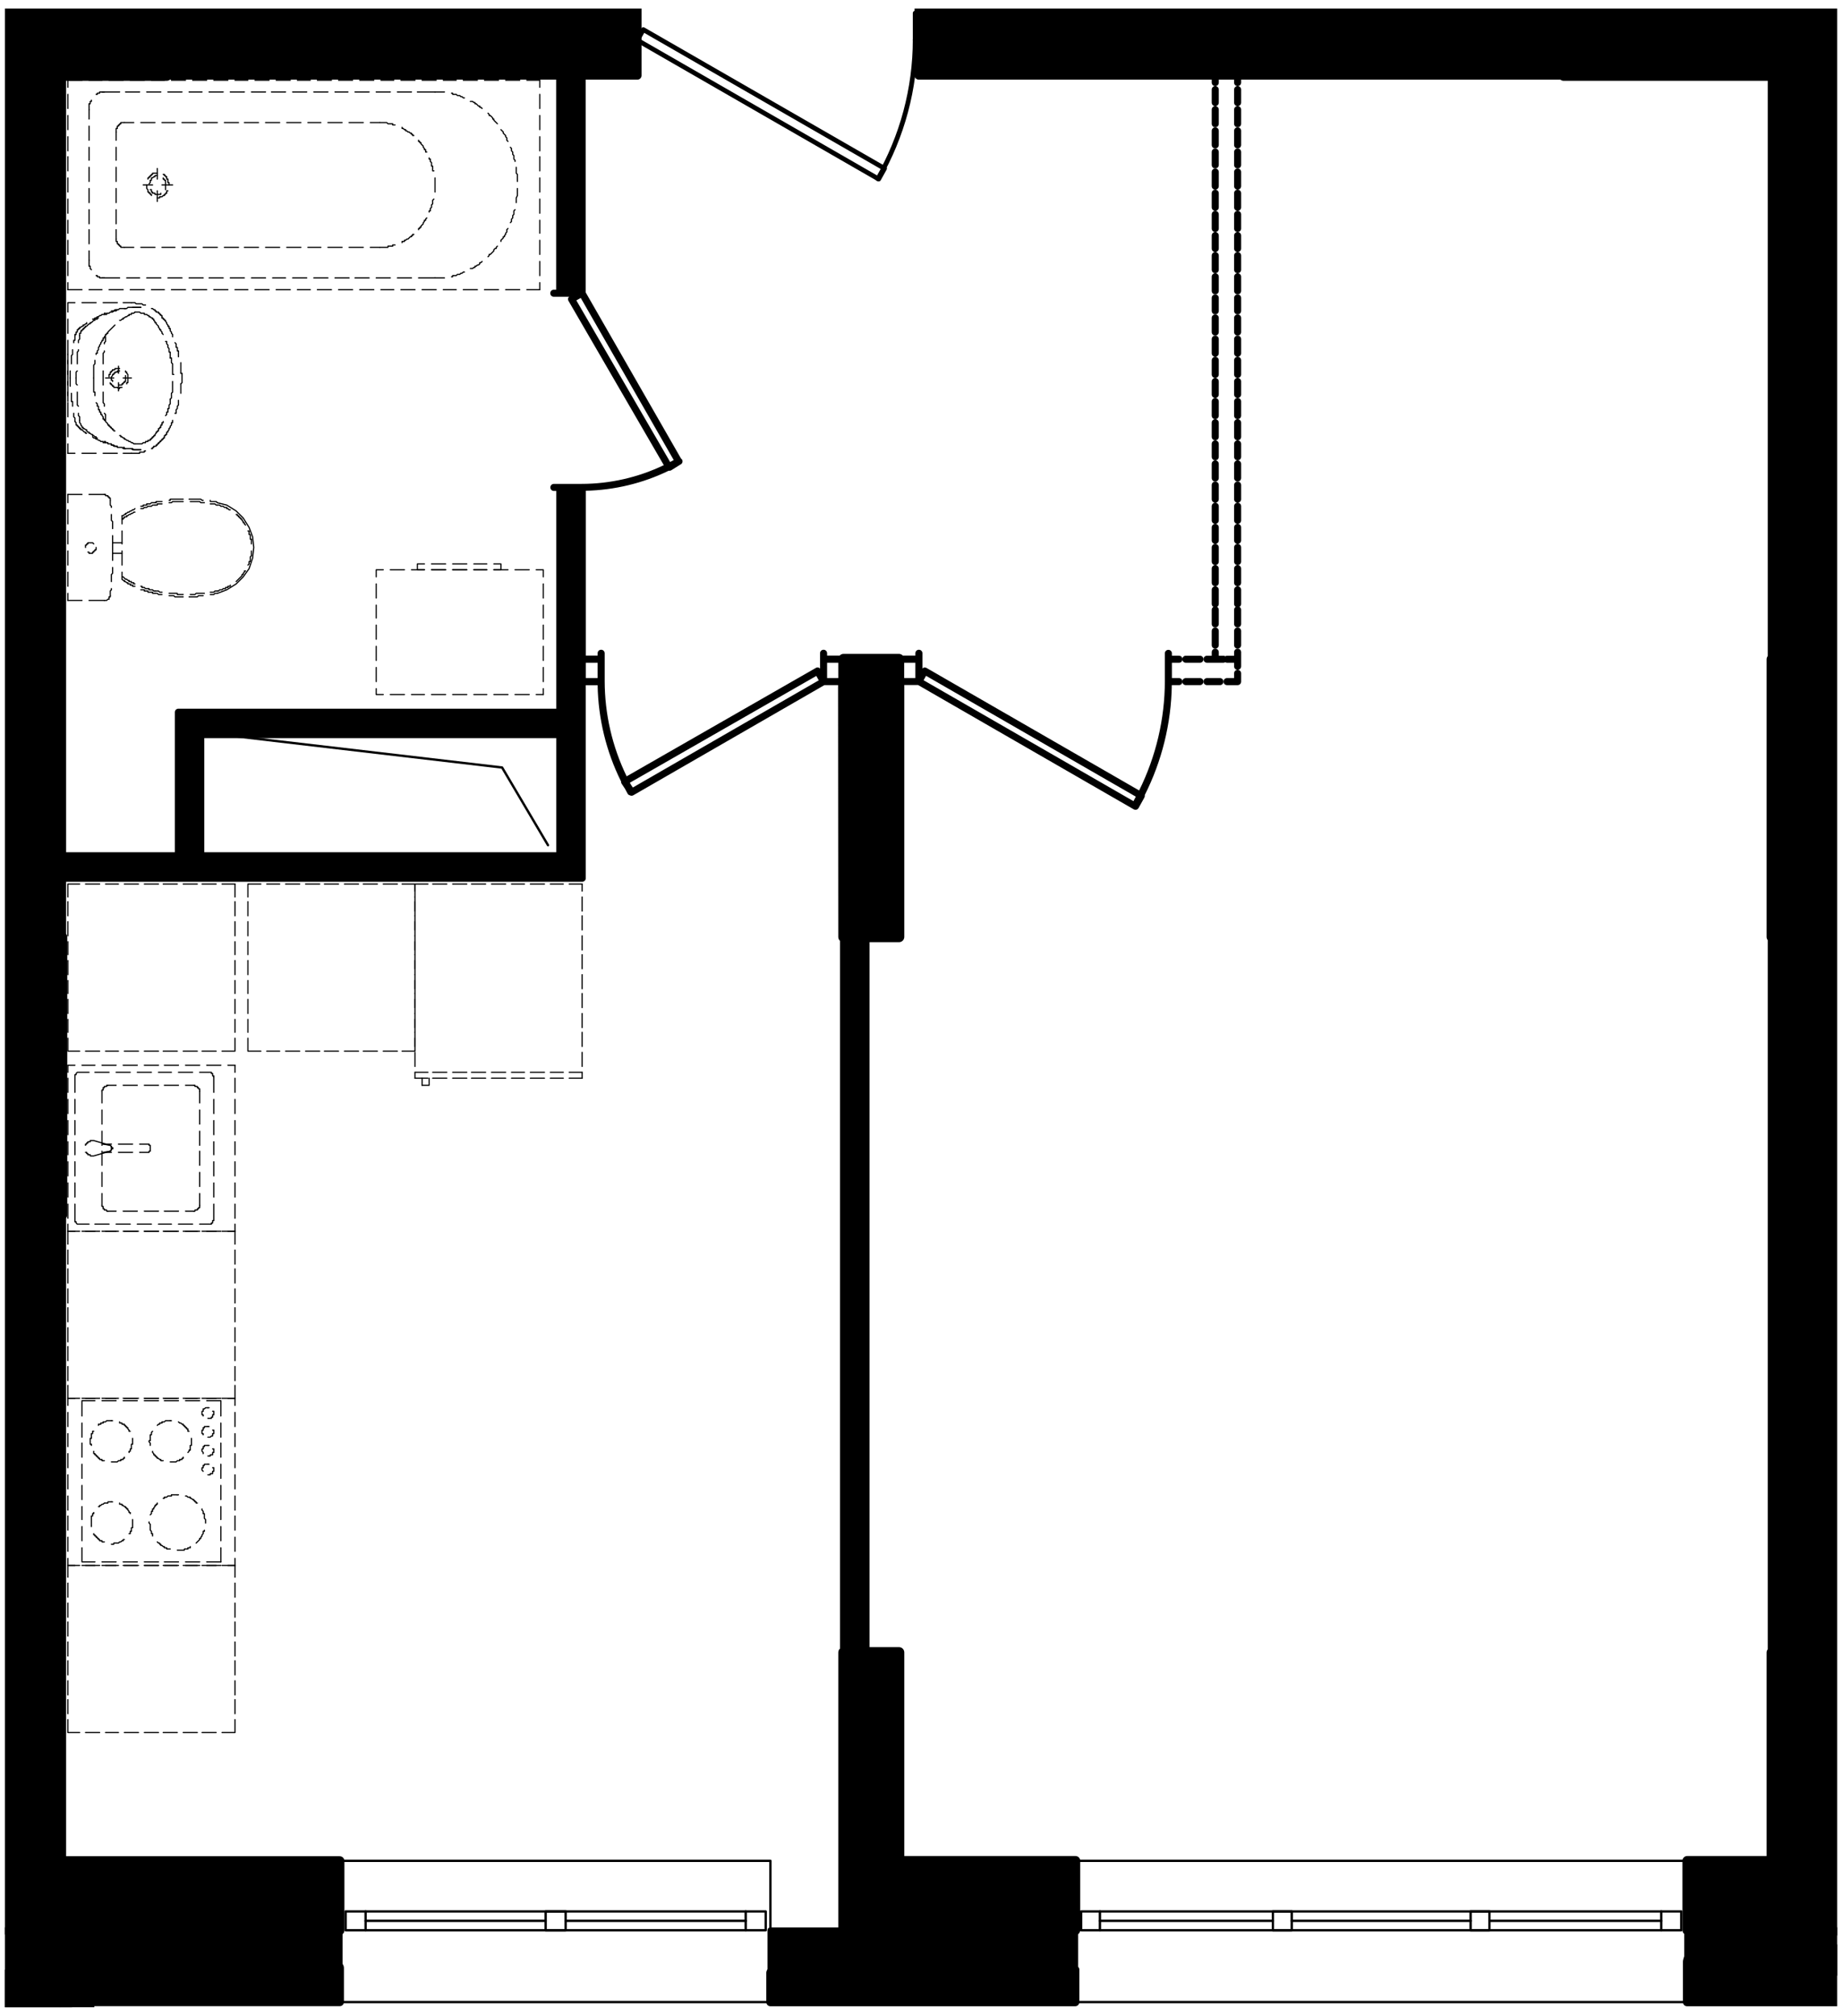 <?xml version="1.0" encoding="UTF-8"?>
<svg id="Layer_2" data-name="Layer 2" xmlns="http://www.w3.org/2000/svg" xmlns:xlink="http://www.w3.org/1999/xlink" viewBox="0 0 187.83 205.54">
  <defs>
    <style>
      .cls-1, .cls-2, .cls-3, .cls-4 {
        fill: none;
      }

      .cls-5 {
        clip-path: url(#clippath);
      }

      .cls-2 {
        stroke-width: .12px;
      }

      .cls-2, .cls-3, .cls-4 {
        stroke: #000;
        stroke-linecap: round;
        stroke-linejoin: round;
      }

      .cls-3 {
        stroke-width: .48px;
      }

      .cls-4 {
        stroke-width: .24px;
      }
    </style>
    <clipPath id="clippath">
      <polygon class="cls-1" points="187.34 204.67 99.53 204.67 99.53 204.67 .5 204.67 .5 .87 187.34 .87 187.34 204.67"/>
    </clipPath>
  </defs>
  <g class="cls-5">
    <g>
      <line class="cls-2" x1="6.32" y1="101.3" x2="6.32" y2="101.3"/>
      <line class="cls-2" x1="55.4" y1="70.82" x2="55.4" y2="70.22"/>
      <line class="cls-2" x1="55.4" y1="69.5" x2="55.4" y2="68.06"/>
      <line class="cls-2" x1="55.4" y1="67.34" x2="55.4" y2="65.9"/>
      <line class="cls-2" x1="55.4" y1="65.18" x2="55.4" y2="63.74"/>
      <line class="cls-2" x1="55.4" y1="63.02" x2="55.4" y2="61.7"/>
      <line class="cls-2" x1="55.4" y1="60.98" x2="55.4" y2="59.54"/>
      <polyline class="cls-2" points="55.4 58.82 55.4 58.1 54.68 58.1"/>
      <line class="cls-2" x1="53.96" y1="58.1" x2="52.52" y2="58.1"/>
      <line class="cls-2" x1="51.8" y1="58.1" x2="50.36" y2="58.1"/>
      <line class="cls-2" x1="49.64" y1="58.1" x2="48.32" y2="58.1"/>
      <line class="cls-2" x1="47.6" y1="58.1" x2="46.16" y2="58.1"/>
      <line class="cls-2" x1="45.44" y1="58.1" x2="44" y2="58.1"/>
      <line class="cls-2" x1="43.28" y1="58.1" x2="41.96" y2="58.1"/>
      <line class="cls-2" x1="41.24" y1="58.1" x2="39.8" y2="58.1"/>
      <polyline class="cls-2" points="39.08 58.1 38.36 58.1 38.36 58.82"/>
      <line class="cls-2" x1="38.36" y1="59.54" x2="38.36" y2="60.98"/>
      <line class="cls-2" x1="38.36" y1="61.7" x2="38.36" y2="63.02"/>
      <line class="cls-2" x1="38.36" y1="63.74" x2="38.36" y2="65.18"/>
      <line class="cls-2" x1="38.36" y1="65.9" x2="38.36" y2="67.34"/>
      <line class="cls-2" x1="38.36" y1="68.06" x2="38.36" y2="69.5"/>
      <polyline class="cls-2" points="38.36 70.22 38.36 70.82 39.08 70.82"/>
      <line class="cls-2" x1="39.8" y1="70.82" x2="41.24" y2="70.82"/>
      <line class="cls-2" x1="41.96" y1="70.82" x2="43.28" y2="70.82"/>
      <line class="cls-2" x1="44" y1="70.82" x2="45.44" y2="70.82"/>
      <line class="cls-2" x1="46.16" y1="70.82" x2="47.6" y2="70.82"/>
      <line class="cls-2" x1="48.32" y1="70.82" x2="49.64" y2="70.82"/>
      <line class="cls-2" x1="50.36" y1="70.82" x2="51.8" y2="70.82"/>
      <line class="cls-2" x1="52.52" y1="70.82" x2="53.96" y2="70.82"/>
      <line class="cls-2" x1="54.68" y1="70.82" x2="55.4" y2="70.82"/>
      <polyline class="cls-2" points="42.56 58.1 42.56 57.5 43.28 57.5"/>
      <line class="cls-2" x1="44" y1="57.5" x2="45.44" y2="57.5"/>
      <line class="cls-2" x1="46.16" y1="57.5" x2="47.6" y2="57.5"/>
      <line class="cls-2" x1="48.32" y1="57.5" x2="49.64" y2="57.5"/>
      <polyline class="cls-2" points="50.36 57.5 51.08 57.5 51.08 58.1 50.36 58.1"/>
      <line class="cls-2" x1="49.64" y1="58.1" x2="48.32" y2="58.1"/>
      <line class="cls-2" x1="47.6" y1="58.1" x2="46.16" y2="58.1"/>
      <line class="cls-2" x1="45.44" y1="58.1" x2="44" y2="58.1"/>
      <line class="cls-2" x1="43.28" y1="58.1" x2="42.56" y2="58.1"/>
      <line class="cls-2" x1="23.96" y1="159.62" x2="23.96" y2="158.9"/>
      <line class="cls-2" x1="23.96" y1="158.18" x2="23.96" y2="156.74"/>
      <line class="cls-2" x1="23.96" y1="156.02" x2="23.96" y2="154.58"/>
      <line class="cls-2" x1="23.96" y1="153.98" x2="23.96" y2="152.54"/>
      <line class="cls-2" x1="23.96" y1="151.82" x2="23.96" y2="150.38"/>
      <line class="cls-2" x1="23.96" y1="149.66" x2="23.96" y2="148.22"/>
      <line class="cls-2" x1="23.96" y1="147.5" x2="23.96" y2="146.18"/>
      <line class="cls-2" x1="23.96" y1="145.46" x2="23.96" y2="144.02"/>
      <polyline class="cls-2" points="23.96 143.3 23.96 142.58 23.24 142.58"/>
      <line class="cls-2" x1="22.52" y1="142.58" x2="21.08" y2="142.58"/>
      <line class="cls-2" x1="20.36" y1="142.58" x2="18.92" y2="142.58"/>
      <line class="cls-2" x1="18.2" y1="142.58" x2="16.76" y2="142.58"/>
      <line class="cls-2" x1="16.16" y1="142.58" x2="14.72" y2="142.58"/>
      <line class="cls-2" x1="14" y1="142.58" x2="12.56" y2="142.58"/>
      <line class="cls-2" x1="11.84" y1="142.58" x2="10.4" y2="142.58"/>
      <line class="cls-2" x1="9.68" y1="142.58" x2="8.36" y2="142.58"/>
      <polyline class="cls-2" points="7.64 142.58 6.92 142.58 6.92 143.3"/>
      <line class="cls-2" x1="6.92" y1="144.02" x2="6.92" y2="145.46"/>
      <line class="cls-2" x1="6.92" y1="146.18" x2="6.92" y2="147.5"/>
      <line class="cls-2" x1="6.92" y1="148.22" x2="6.92" y2="149.66"/>
      <line class="cls-2" x1="6.92" y1="150.38" x2="6.92" y2="151.82"/>
      <line class="cls-2" x1="6.92" y1="152.54" x2="6.92" y2="153.98"/>
      <line class="cls-2" x1="6.92" y1="154.58" x2="6.92" y2="156.02"/>
      <line class="cls-2" x1="6.92" y1="156.74" x2="6.92" y2="158.18"/>
      <polyline class="cls-2" points="6.92 158.9 6.92 159.62 7.64 159.62"/>
      <line class="cls-2" x1="8.36" y1="159.62" x2="9.68" y2="159.62"/>
      <line class="cls-2" x1="10.4" y1="159.62" x2="11.84" y2="159.62"/>
      <line class="cls-2" x1="12.56" y1="159.62" x2="14" y2="159.62"/>
      <line class="cls-2" x1="14.72" y1="159.62" x2="16.16" y2="159.62"/>
      <line class="cls-2" x1="16.76" y1="159.62" x2="18.2" y2="159.62"/>
      <line class="cls-2" x1="18.92" y1="159.62" x2="20.36" y2="159.62"/>
      <line class="cls-2" x1="21.08" y1="159.62" x2="22.52" y2="159.62"/>
      <line class="cls-2" x1="23.24" y1="159.62" x2="23.96" y2="159.62"/>
      <line class="cls-2" x1="22.52" y1="159.26" x2="22.52" y2="157.82"/>
      <line class="cls-2" x1="22.52" y1="157.1" x2="22.52" y2="155.66"/>
      <line class="cls-2" x1="22.52" y1="154.94" x2="22.52" y2="153.62"/>
      <line class="cls-2" x1="22.52" y1="152.9" x2="22.52" y2="151.46"/>
      <line class="cls-2" x1="22.52" y1="150.74" x2="22.52" y2="149.3"/>
      <line class="cls-2" x1="22.52" y1="148.58" x2="22.52" y2="147.14"/>
      <line class="cls-2" x1="22.52" y1="146.54" x2="22.52" y2="145.1"/>
      <polyline class="cls-2" points="22.52 144.38 22.52 142.82 21.08 142.82"/>
      <line class="cls-2" x1="20.36" y1="142.82" x2="18.92" y2="142.82"/>
      <line class="cls-2" x1="18.2" y1="142.82" x2="16.76" y2="142.82"/>
      <line class="cls-2" x1="16.16" y1="142.82" x2="14.72" y2="142.82"/>
      <line class="cls-2" x1="14" y1="142.82" x2="12.56" y2="142.82"/>
      <line class="cls-2" x1="11.84" y1="142.82" x2="10.4" y2="142.82"/>
      <polyline class="cls-2" points="9.68 142.82 8.36 142.82 8.36 144.38"/>
      <line class="cls-2" x1="8.36" y1="145.1" x2="8.36" y2="146.54"/>
      <line class="cls-2" x1="8.36" y1="147.14" x2="8.36" y2="148.58"/>
      <line class="cls-2" x1="8.36" y1="149.3" x2="8.36" y2="150.74"/>
      <line class="cls-2" x1="8.36" y1="151.46" x2="8.36" y2="152.9"/>
      <line class="cls-2" x1="8.36" y1="153.62" x2="8.36" y2="154.94"/>
      <line class="cls-2" x1="8.36" y1="155.66" x2="8.36" y2="157.1"/>
      <polyline class="cls-2" points="8.36 157.82 8.36 159.26 9.68 159.26"/>
      <line class="cls-2" x1="10.4" y1="159.26" x2="11.84" y2="159.26"/>
      <line class="cls-2" x1="12.56" y1="159.26" x2="14" y2="159.26"/>
      <line class="cls-2" x1="14.72" y1="159.26" x2="16.16" y2="159.26"/>
      <line class="cls-2" x1="16.76" y1="159.26" x2="18.2" y2="159.26"/>
      <line class="cls-2" x1="18.92" y1="159.26" x2="20.36" y2="159.26"/>
      <line class="cls-2" x1="21.08" y1="159.26" x2="22.52" y2="159.26"/>
      <polyline class="cls-2" points="21.2 149.3 21.08 149.3 20.96 149.3 20.84 149.3 20.84 149.42 20.72 149.42 20.72 149.54 20.72 149.66 20.6 149.66 20.6 149.78 20.6 149.9 20.72 150.02"/>
      <polyline class="cls-2" points="21.2 150.38 21.32 150.38 21.44 150.38 21.44 150.26 21.56 150.26 21.68 150.26 21.68 150.14 21.68 150.02 21.8 150.02 21.8 149.9 21.8 149.78 21.8 149.66 21.68 149.66"/>
      <line class="cls-2" x1="21.32" y1="149.3" x2="21.2" y2="149.3"/>
      <polyline class="cls-2" points="21.2 147.38 21.08 147.38 20.96 147.38 20.84 147.38 20.84 147.5 20.72 147.5 20.72 147.62 20.72 147.74 20.6 147.74 20.6 147.86 20.6 147.98 20.72 148.1 20.72 148.22"/>
      <polyline class="cls-2" points="21.2 148.46 21.32 148.46 21.44 148.46 21.44 148.34 21.56 148.34 21.68 148.34 21.68 148.22 21.68 148.1 21.8 148.1 21.8 147.98 21.8 147.86 21.8 147.74 21.68 147.74"/>
      <line class="cls-2" x1="21.32" y1="147.38" x2="21.2" y2="147.38"/>
      <polyline class="cls-2" points="21.2 145.46 21.08 145.46 20.96 145.46 20.84 145.46 20.84 145.58 20.72 145.58 20.72 145.7 20.72 145.82 20.6 145.82 20.6 145.94 20.6 146.06 20.6 146.18 20.72 146.18 20.72 146.3"/>
      <polyline class="cls-2" points="21.2 146.54 21.32 146.54 21.44 146.54 21.56 146.42 21.68 146.42 21.68 146.3 21.68 146.18 21.8 146.18 21.8 146.06 21.8 145.94 21.8 145.82 21.68 145.82"/>
      <line class="cls-2" x1="21.32" y1="145.46" x2="21.2" y2="145.46"/>
      <polyline class="cls-2" points="21.2 143.54 21.08 143.54 20.96 143.54 20.84 143.66 20.72 143.66 20.72 143.78 20.72 143.9 20.6 143.9 20.6 144.02 20.6 144.14 20.6 144.26 20.72 144.26 20.72 144.38"/>
      <polyline class="cls-2" points="21.2 144.62 21.32 144.62 21.44 144.62 21.56 144.62 21.56 144.5 21.68 144.5 21.68 144.38 21.68 144.26 21.8 144.26 21.8 144.14 21.8 144.02 21.8 143.9 21.68 143.9"/>
      <line class="cls-2" x1="21.32" y1="143.54" x2="21.2" y2="143.54"/>
      <polyline class="cls-2" points="18.08 152.42 17.96 152.42 17.84 152.42 17.72 152.42 17.6 152.42 17.48 152.42 17.48 152.54 17.36 152.54 17.24 152.54 17.12 152.54 17 152.66 16.88 152.66 16.76 152.66 16.76 152.78 16.64 152.78"/>
      <polyline class="cls-2" points="16.04 153.26 16.04 153.38 15.92 153.38 15.92 153.5 15.8 153.5 15.8 153.62 15.68 153.74 15.68 153.86 15.56 153.86 15.56 153.98 15.56 154.1 15.44 154.1 15.44 154.22 15.44 154.34 15.32 154.46"/>
      <polyline class="cls-2" points="15.2 155.18 15.2 155.3 15.32 155.42 15.32 155.54 15.32 155.66 15.32 155.78 15.32 155.9 15.32 156.02 15.44 156.14 15.44 156.26 15.44 156.38 15.56 156.38 15.56 156.5 15.56 156.62"/>
      <polyline class="cls-2" points="16.04 157.22 16.16 157.34 16.28 157.34 16.28 157.46 16.4 157.46 16.4 157.58 16.52 157.58 16.64 157.7 16.76 157.7 16.76 157.82 16.88 157.82 17 157.82 17 157.94 17.12 157.94 17.24 157.94 17.36 157.94"/>
      <polyline class="cls-2" points="18.08 158.06 18.2 158.06 18.32 158.06 18.44 158.06 18.56 158.06 18.68 158.06 18.8 158.06 18.8 157.94 18.92 157.94 19.04 157.94 19.16 157.94 19.16 157.82 19.28 157.82 19.4 157.82 19.4 157.7"/>
      <polyline class="cls-2" points="20 157.34 20.12 157.22 20.24 157.1 20.36 156.98 20.36 156.86 20.48 156.86 20.48 156.74 20.6 156.62 20.6 156.5 20.72 156.38 20.72 156.26 20.72 156.14 20.84 156.14 20.84 156.02"/>
      <polyline class="cls-2" points="20.96 155.3 20.96 155.18 20.96 155.06 20.96 154.94 20.84 154.82 20.84 154.7 20.84 154.58 20.84 154.46 20.84 154.34 20.72 154.34 20.72 154.22 20.72 154.1 20.6 153.98 20.6 153.86"/>
      <polyline class="cls-2" points="20.12 153.26 20 153.26 20 153.14 19.88 153.14 19.88 153.02 19.76 153.02 19.76 152.9 19.64 152.9 19.52 152.78 19.4 152.78 19.4 152.66 19.28 152.66 19.16 152.66 19.04 152.54 18.92 152.54"/>
      <line class="cls-2" x1="18.2" y1="152.42" x2="18.08" y2="152.42"/>
      <polyline class="cls-2" points="17.36 144.86 17.24 144.86 17.12 144.86 17 144.86 16.88 144.86 16.76 144.98 16.64 144.98 16.52 144.98 16.52 145.1 16.4 145.1 16.28 145.1 16.28 145.22 16.16 145.22 16.04 145.34"/>
      <polyline class="cls-2" points="15.56 145.94 15.44 146.06 15.44 146.18 15.44 146.3 15.32 146.3 15.32 146.42 15.32 146.54 15.32 146.66 15.32 146.78 15.32 146.9 15.2 146.9 15.2 147.02 15.32 147.14 15.32 147.26 15.32 147.38"/>
      <polyline class="cls-2" points="15.56 147.98 15.56 148.1 15.68 148.22 15.68 148.34 15.8 148.34 15.8 148.46 15.92 148.46 15.92 148.58 16.04 148.58 16.04 148.7 16.16 148.7 16.28 148.82 16.4 148.82 16.4 148.94 16.52 148.94 16.64 148.94"/>
      <polyline class="cls-2" points="17.36 149.06 17.48 149.06 17.6 149.06 17.72 149.06 17.84 149.06 17.96 149.06 18.08 148.94 18.2 148.94 18.32 148.94 18.32 148.82 18.44 148.82 18.56 148.82 18.56 148.7 18.68 148.7 18.68 148.58"/>
      <polyline class="cls-2" points="19.16 148.1 19.28 147.98 19.28 147.86 19.4 147.86 19.4 147.74 19.4 147.62 19.4 147.5 19.4 147.38 19.52 147.38 19.52 147.26 19.52 147.14 19.52 147.02 19.52 146.9 19.52 146.78 19.52 146.66"/>
      <polyline class="cls-2" points="19.28 145.94 19.16 145.94 19.16 145.82 19.16 145.7 19.04 145.7 19.04 145.58 18.92 145.58 18.92 145.46 18.8 145.46 18.8 145.34 18.68 145.34 18.68 145.22 18.56 145.22 18.44 145.1 18.32 145.1 18.2 144.98"/>
      <line class="cls-2" x1="17.48" y1="144.86" x2="17.36" y2="144.86"/>
      <polyline class="cls-2" points="11.36 144.86 11.24 144.86 11.12 144.86 11 144.86 10.88 144.86 10.76 144.98 10.64 144.98 10.52 144.98 10.52 145.1 10.4 145.1 10.28 145.1 10.28 145.22 10.16 145.22 10.04 145.22 10.04 145.34"/>
      <polyline class="cls-2" points="9.56 145.94 9.44 145.94 9.44 146.06 9.44 146.18 9.32 146.18 9.32 146.3 9.32 146.42 9.32 146.54 9.32 146.66 9.2 146.66 9.2 146.78 9.2 146.9 9.2 147.02 9.2 147.14 9.2 147.26 9.32 147.26 9.32 147.38"/>
      <polyline class="cls-2" points="9.56 147.98 9.56 148.1 9.56 148.22 9.68 148.22 9.68 148.34 9.8 148.34 9.8 148.46 9.92 148.46 9.92 148.58 10.04 148.58 10.04 148.7 10.16 148.7 10.16 148.82 10.28 148.82 10.4 148.82 10.4 148.94 10.52 148.94 10.64 148.94"/>
      <polyline class="cls-2" points="11.36 149.06 11.48 149.06 11.6 149.06 11.72 149.06 11.84 149.06 11.96 149.06 12.08 148.94 12.2 148.94 12.32 148.94 12.32 148.82 12.44 148.82 12.56 148.82 12.56 148.7 12.68 148.7 12.68 148.58"/>
      <polyline class="cls-2" points="13.16 148.1 13.16 147.98 13.28 147.98 13.28 147.86 13.28 147.74 13.4 147.74 13.4 147.62 13.4 147.5 13.4 147.38 13.4 147.26 13.52 147.26 13.52 147.14 13.52 147.02 13.52 146.9 13.52 146.78 13.52 146.66"/>
      <polyline class="cls-2" points="13.28 145.94 13.16 145.94 13.16 145.82 13.04 145.7 13.04 145.58 12.92 145.58 12.92 145.46 12.8 145.46 12.8 145.34 12.68 145.34 12.68 145.22 12.56 145.22 12.44 145.22 12.44 145.1 12.32 145.1 12.2 145.1 12.2 144.98"/>
      <line class="cls-2" x1="11.48" y1="144.86" x2="11.36" y2="144.86"/>
      <polyline class="cls-2" points="11.36 153.14 11.24 153.14 11.12 153.14 11 153.14 11 153.26 10.88 153.26 10.76 153.26 10.64 153.26 10.52 153.38 10.4 153.38 10.28 153.5 10.16 153.5 10.16 153.62 10.04 153.62"/>
      <polyline class="cls-2" points="9.56 154.22 9.56 154.34 9.44 154.34 9.44 154.46 9.44 154.58 9.32 154.58 9.32 154.7 9.32 154.82 9.32 154.94 9.32 155.06 9.32 155.18 9.32 155.3 9.32 155.42 9.32 155.54 9.32 155.66"/>
      <polyline class="cls-2" points="9.56 156.38 9.56 156.5 9.68 156.5 9.68 156.62 9.8 156.62 9.8 156.74 9.92 156.74 9.92 156.86 10.04 156.86 10.04 156.98 10.16 156.98 10.16 157.1 10.28 157.1 10.4 157.1 10.4 157.22 10.52 157.22 10.64 157.22"/>
      <polyline class="cls-2" points="11.36 157.46 11.48 157.46 11.6 157.46 11.6 157.34 11.72 157.34 11.84 157.34 11.96 157.34 12.08 157.34 12.2 157.22 12.32 157.22 12.44 157.1 12.56 157.1 12.56 156.98 12.68 156.98"/>
      <polyline class="cls-2" points="13.16 156.38 13.28 156.38 13.28 156.26 13.28 156.14 13.4 156.14 13.4 156.02 13.4 155.9 13.4 155.78 13.52 155.78 13.52 155.66 13.52 155.54 13.52 155.42 13.52 155.3 13.52 155.18 13.52 155.06 13.52 154.94"/>
      <polyline class="cls-2" points="13.28 154.34 13.28 154.22 13.16 154.22 13.16 154.1 13.04 153.98 13.04 153.86 12.92 153.86 12.92 153.74 12.8 153.74 12.8 153.62 12.68 153.62 12.56 153.5 12.44 153.5 12.44 153.38 12.32 153.38 12.2 153.38 12.2 153.26"/>
      <line class="cls-2" x1="11.48" y1="153.14" x2="11.36" y2="153.14"/>
      <line class="cls-2" x1="23.96" y1="125.54" x2="23.96" y2="126.86"/>
      <line class="cls-2" x1="23.96" y1="127.46" x2="23.96" y2="128.9"/>
      <line class="cls-2" x1="23.96" y1="129.38" x2="23.96" y2="130.82"/>
      <line class="cls-2" x1="23.96" y1="131.42" x2="23.96" y2="132.86"/>
      <line class="cls-2" x1="23.96" y1="133.34" x2="23.96" y2="134.78"/>
      <line class="cls-2" x1="23.96" y1="135.38" x2="23.96" y2="136.82"/>
      <line class="cls-2" x1="23.96" y1="137.3" x2="23.96" y2="138.74"/>
      <line class="cls-2" x1="23.96" y1="139.34" x2="23.96" y2="140.78"/>
      <polyline class="cls-2" points="23.96 141.26 23.96 142.58 22.64 142.58"/>
      <line class="cls-2" x1="22.04" y1="142.58" x2="20.6" y2="142.58"/>
      <line class="cls-2" x1="20.12" y1="142.58" x2="18.68" y2="142.58"/>
      <line class="cls-2" x1="18.08" y1="142.58" x2="16.64" y2="142.58"/>
      <line class="cls-2" x1="16.16" y1="142.58" x2="14.72" y2="142.58"/>
      <line class="cls-2" x1="14.12" y1="142.58" x2="12.68" y2="142.58"/>
      <line class="cls-2" x1="12.08" y1="142.58" x2="10.76" y2="142.58"/>
      <line class="cls-2" x1="10.16" y1="142.58" x2="8.72" y2="142.58"/>
      <polyline class="cls-2" points="8.12 142.58 6.92 142.58 6.92 141.26"/>
      <line class="cls-2" x1="6.92" y1="140.78" x2="6.92" y2="139.34"/>
      <line class="cls-2" x1="6.92" y1="138.74" x2="6.92" y2="137.3"/>
      <line class="cls-2" x1="6.92" y1="136.82" x2="6.92" y2="135.38"/>
      <line class="cls-2" x1="6.92" y1="134.78" x2="6.92" y2="133.34"/>
      <line class="cls-2" x1="6.92" y1="132.86" x2="6.92" y2="131.42"/>
      <line class="cls-2" x1="6.92" y1="130.82" x2="6.92" y2="129.38"/>
      <line class="cls-2" x1="6.92" y1="128.9" x2="6.92" y2="127.46"/>
      <polyline class="cls-2" points="6.92 126.86 6.92 125.54 8.12 125.54"/>
      <line class="cls-2" x1="8.72" y1="125.54" x2="10.16" y2="125.54"/>
      <line class="cls-2" x1="10.76" y1="125.54" x2="12.08" y2="125.54"/>
      <line class="cls-2" x1="12.68" y1="125.54" x2="14.12" y2="125.54"/>
      <line class="cls-2" x1="14.72" y1="125.54" x2="16.16" y2="125.54"/>
      <line class="cls-2" x1="16.64" y1="125.54" x2="18.08" y2="125.54"/>
      <line class="cls-2" x1="18.68" y1="125.54" x2="20.12" y2="125.54"/>
      <line class="cls-2" x1="20.6" y1="125.54" x2="22.04" y2="125.54"/>
      <line class="cls-2" x1="22.64" y1="125.54" x2="23.96" y2="125.54"/>
      <line class="cls-2" x1="21.8" y1="109.82" x2="21.8" y2="111.38"/>
      <line class="cls-2" x1="21.8" y1="112.1" x2="21.8" y2="113.54"/>
      <line class="cls-2" x1="21.8" y1="114.26" x2="21.8" y2="115.7"/>
      <line class="cls-2" x1="21.8" y1="116.42" x2="21.8" y2="117.74"/>
      <line class="cls-2" x1="21.8" y1="118.46" x2="21.8" y2="119.9"/>
      <line class="cls-2" x1="21.8" y1="120.62" x2="21.8" y2="122.06"/>
      <polyline class="cls-2" points="21.8 122.78 21.8 124.34 21.8 124.46 21.68 124.46 21.68 124.58 21.68 124.7 21.56 124.7 21.56 124.82 21.44 124.82 21.32 124.82 21.2 124.82 20.36 124.82"/>
      <line class="cls-2" x1="19.64" y1="124.82" x2="18.2" y2="124.82"/>
      <line class="cls-2" x1="17.48" y1="124.82" x2="16.16" y2="124.82"/>
      <line class="cls-2" x1="15.44" y1="124.82" x2="14" y2="124.82"/>
      <line class="cls-2" x1="13.28" y1="124.82" x2="11.84" y2="124.82"/>
      <line class="cls-2" x1="11.12" y1="124.82" x2="9.68" y2="124.82"/>
      <polyline class="cls-2" points="9.08 124.82 8.12 124.82 8 124.82 7.88 124.82 7.76 124.7 7.76 124.58 7.64 124.58 7.64 124.46 7.64 124.34 7.64 122.78"/>
      <line class="cls-2" x1="7.64" y1="122.06" x2="7.64" y2="120.62"/>
      <line class="cls-2" x1="7.64" y1="119.9" x2="7.64" y2="118.46"/>
      <line class="cls-2" x1="7.64" y1="117.74" x2="7.64" y2="116.42"/>
      <line class="cls-2" x1="7.64" y1="115.7" x2="7.64" y2="114.26"/>
      <line class="cls-2" x1="7.64" y1="113.54" x2="7.64" y2="112.1"/>
      <polyline class="cls-2" points="7.64 111.38 7.64 109.82 7.64 109.7 7.64 109.58 7.76 109.58 7.76 109.46 7.88 109.34 8 109.34 8.12 109.34 9.08 109.34"/>
      <line class="cls-2" x1="9.68" y1="109.34" x2="11.12" y2="109.34"/>
      <line class="cls-2" x1="11.84" y1="109.34" x2="13.28" y2="109.34"/>
      <line class="cls-2" x1="14" y1="109.34" x2="15.44" y2="109.34"/>
      <line class="cls-2" x1="16.16" y1="109.34" x2="17.48" y2="109.34"/>
      <line class="cls-2" x1="18.2" y1="109.34" x2="19.64" y2="109.34"/>
      <polyline class="cls-2" points="20.36 109.34 21.2 109.34 21.32 109.34 21.44 109.34 21.56 109.34 21.56 109.46 21.68 109.46 21.68 109.58 21.68 109.7 21.8 109.7 21.8 109.82"/>
      <line class="cls-2" x1="23.96" y1="108.62" x2="23.96" y2="109.34"/>
      <line class="cls-2" x1="23.96" y1="109.94" x2="23.96" y2="111.38"/>
      <line class="cls-2" x1="23.96" y1="112.1" x2="23.96" y2="113.54"/>
      <line class="cls-2" x1="23.96" y1="114.26" x2="23.96" y2="115.7"/>
      <line class="cls-2" x1="23.96" y1="116.42" x2="23.96" y2="117.74"/>
      <line class="cls-2" x1="23.96" y1="118.46" x2="23.96" y2="119.9"/>
      <line class="cls-2" x1="23.96" y1="120.62" x2="23.96" y2="122.06"/>
      <line class="cls-2" x1="23.96" y1="122.78" x2="23.96" y2="124.22"/>
      <line class="cls-2" x1="23.96" y1="124.82" x2="23.96" y2="125.54"/>
      <line class="cls-2" x1="6.92" y1="108.62" x2="6.92" y2="109.34"/>
      <line class="cls-2" x1="6.92" y1="109.94" x2="6.92" y2="111.38"/>
      <line class="cls-2" x1="6.92" y1="112.1" x2="6.92" y2="113.54"/>
      <line class="cls-2" x1="6.92" y1="114.26" x2="6.92" y2="115.7"/>
      <line class="cls-2" x1="6.92" y1="116.42" x2="6.92" y2="117.74"/>
      <line class="cls-2" x1="6.92" y1="118.46" x2="6.92" y2="119.9"/>
      <line class="cls-2" x1="6.92" y1="120.62" x2="6.92" y2="122.06"/>
      <line class="cls-2" x1="6.92" y1="122.78" x2="6.92" y2="124.22"/>
      <line class="cls-2" x1="6.92" y1="124.82" x2="6.92" y2="125.54"/>
      <line class="cls-2" x1="20.36" y1="111.26" x2="20.36" y2="112.46"/>
      <line class="cls-2" x1="20.36" y1="113.18" x2="20.36" y2="114.62"/>
      <line class="cls-2" x1="20.36" y1="115.34" x2="20.36" y2="116.78"/>
      <line class="cls-2" x1="20.36" y1="117.38" x2="20.36" y2="118.82"/>
      <line class="cls-2" x1="20.36" y1="119.54" x2="20.36" y2="120.98"/>
      <line class="cls-2" x1="20.36" y1="121.7" x2="20.36" y2="122.9"/>
      <line class="cls-2" x1="19.76" y1="123.5" x2="18.92" y2="123.5"/>
      <line class="cls-2" x1="18.2" y1="123.5" x2="16.76" y2="123.5"/>
      <line class="cls-2" x1="16.16" y1="123.5" x2="14.72" y2="123.5"/>
      <line class="cls-2" x1="14" y1="123.5" x2="12.56" y2="123.5"/>
      <line class="cls-2" x1="11.84" y1="123.5" x2="11" y2="123.5"/>
      <line class="cls-2" x1="10.4" y1="122.9" x2="10.4" y2="121.7"/>
      <line class="cls-2" x1="10.4" y1="120.98" x2="10.4" y2="119.54"/>
      <line class="cls-2" x1="10.4" y1="118.82" x2="10.4" y2="117.38"/>
      <line class="cls-2" x1="10.4" y1="116.78" x2="10.4" y2="115.34"/>
      <line class="cls-2" x1="10.4" y1="114.62" x2="10.4" y2="113.18"/>
      <line class="cls-2" x1="10.4" y1="112.46" x2="10.4" y2="111.26"/>
      <line class="cls-2" x1="11" y1="110.66" x2="11.84" y2="110.66"/>
      <line class="cls-2" x1="12.56" y1="110.66" x2="14" y2="110.66"/>
      <line class="cls-2" x1="14.72" y1="110.66" x2="16.16" y2="110.66"/>
      <line class="cls-2" x1="16.76" y1="110.66" x2="18.2" y2="110.66"/>
      <line class="cls-2" x1="18.92" y1="110.66" x2="19.76" y2="110.66"/>
      <polyline class="cls-2" points="20.36 122.9 20.36 123.02 20.36 123.14 20.24 123.14 20.24 123.26 20.12 123.26 20.12 123.38 20 123.38 19.88 123.38 19.88 123.5 19.76 123.5"/>
      <polyline class="cls-2" points="11 123.5 10.88 123.5 10.88 123.38 10.76 123.38 10.64 123.38 10.64 123.26 10.52 123.26 10.52 123.14 10.52 123.02 10.4 123.02 10.4 122.9"/>
      <polyline class="cls-2" points="10.4 111.26 10.4 111.14 10.52 111.14 10.52 111.02 10.52 110.9 10.64 110.9 10.64 110.78 10.76 110.78 10.88 110.78 10.88 110.66 11 110.66"/>
      <polyline class="cls-2" points="19.76 110.66 19.88 110.66 19.88 110.78 20 110.78 20.12 110.78 20.12 110.9 20.24 110.9 20.24 111.02 20.36 111.02 20.36 111.14 20.36 111.26"/>
      <polyline class="cls-2" points="11.24 117.38 9.56 117.86 9.44 117.86 9.32 117.86 9.2 117.86 9.2 117.74 9.08 117.74 8.96 117.74 8.96 117.62 8.84 117.62 8.84 117.5 8.72 117.5"/>
      <polyline class="cls-2" points="8.72 116.78 8.72 116.66 8.84 116.66 8.84 116.54 8.96 116.54 8.96 116.42 9.08 116.42 9.2 116.42 9.2 116.3 9.32 116.3 9.44 116.3 9.56 116.3 11.24 116.78 11.36 116.9 11.36 117.02 11.48 117.02 11.48 117.14 11.36 117.14 11.36 117.26 11.24 117.38"/>
      <line class="cls-2" x1="10.52" y1="116.66" x2="11.36" y2="116.66"/>
      <line class="cls-2" x1="12.08" y1="116.66" x2="13.52" y2="116.66"/>
      <polyline class="cls-2" points="14.24 116.66 15.08 116.66 15.2 116.66 15.2 116.78 15.32 116.78 15.32 116.9 15.32 117.02 15.32 117.14 15.32 117.26 15.32 117.38 15.2 117.38 15.2 117.5 15.08 117.5 14.24 117.5"/>
      <line class="cls-2" x1="13.52" y1="117.5" x2="12.08" y2="117.5"/>
      <polyline class="cls-2" points="11.36 117.5 10.52 117.5 11.24 117.38 11.36 117.26 11.36 117.14 11.48 117.14 11.48 117.02 11.36 117.02 11.36 116.9 11.24 116.78 10.52 116.66"/>
      <line class="cls-2" x1="23.96" y1="108.62" x2="23.24" y2="108.62"/>
      <line class="cls-2" x1="22.52" y1="108.62" x2="21.08" y2="108.62"/>
      <line class="cls-2" x1="20.36" y1="108.62" x2="18.92" y2="108.62"/>
      <line class="cls-2" x1="18.2" y1="108.62" x2="16.76" y2="108.62"/>
      <line class="cls-2" x1="16.16" y1="108.62" x2="14.72" y2="108.62"/>
      <line class="cls-2" x1="14" y1="108.62" x2="12.56" y2="108.62"/>
      <line class="cls-2" x1="11.84" y1="108.62" x2="10.4" y2="108.62"/>
      <line class="cls-2" x1="9.68" y1="108.62" x2="8.36" y2="108.62"/>
      <line class="cls-2" x1="7.64" y1="108.62" x2="6.92" y2="108.62"/>
      <line class="cls-2" x1="6.92" y1="125.54" x2="7.64" y2="125.54"/>
      <line class="cls-2" x1="8.36" y1="125.54" x2="9.68" y2="125.54"/>
      <line class="cls-2" x1="10.4" y1="125.54" x2="11.84" y2="125.54"/>
      <line class="cls-2" x1="12.56" y1="125.54" x2="14" y2="125.54"/>
      <line class="cls-2" x1="14.72" y1="125.54" x2="16.16" y2="125.54"/>
      <line class="cls-2" x1="16.76" y1="125.54" x2="18.2" y2="125.54"/>
      <line class="cls-2" x1="18.92" y1="125.54" x2="20.36" y2="125.54"/>
      <line class="cls-2" x1="21.08" y1="125.54" x2="22.52" y2="125.54"/>
      <line class="cls-2" x1="23.24" y1="125.54" x2="23.96" y2="125.54"/>
      <line class="cls-2" x1="59.36" y1="90.14" x2="59.36" y2="90.86"/>
      <line class="cls-2" x1="59.36" y1="91.46" x2="59.36" y2="92.9"/>
      <line class="cls-2" x1="59.36" y1="93.38" x2="59.36" y2="94.82"/>
      <line class="cls-2" x1="59.36" y1="95.42" x2="59.36" y2="96.86"/>
      <line class="cls-2" x1="59.36" y1="97.34" x2="59.36" y2="98.78"/>
      <line class="cls-2" x1="59.36" y1="99.38" x2="59.36" y2="100.82"/>
      <line class="cls-2" x1="59.36" y1="101.3" x2="59.36" y2="102.74"/>
      <line class="cls-2" x1="59.36" y1="103.34" x2="59.36" y2="104.78"/>
      <line class="cls-2" x1="59.36" y1="105.26" x2="59.36" y2="106.7"/>
      <line class="cls-2" x1="59.36" y1="107.3" x2="59.36" y2="108.74"/>
      <line class="cls-2" x1="59.36" y1="109.34" x2="59.36" y2="109.94"/>
      <line class="cls-2" x1="42.32" y1="109.94" x2="42.32" y2="109.34"/>
      <line class="cls-2" x1="42.32" y1="108.74" x2="42.32" y2="107.3"/>
      <line class="cls-2" x1="42.32" y1="106.7" x2="42.32" y2="105.26"/>
      <line class="cls-2" x1="42.32" y1="104.78" x2="42.32" y2="103.34"/>
      <line class="cls-2" x1="42.32" y1="102.74" x2="42.32" y2="101.3"/>
      <line class="cls-2" x1="42.32" y1="100.82" x2="42.32" y2="99.38"/>
      <line class="cls-2" x1="42.32" y1="98.78" x2="42.32" y2="97.34"/>
      <line class="cls-2" x1="42.32" y1="96.86" x2="42.32" y2="95.42"/>
      <line class="cls-2" x1="42.32" y1="94.82" x2="42.32" y2="93.38"/>
      <line class="cls-2" x1="42.32" y1="92.9" x2="42.32" y2="91.46"/>
      <line class="cls-2" x1="42.32" y1="90.86" x2="42.32" y2="90.14"/>
      <line class="cls-2" x1="59.36" y1="90.14" x2="58.04" y2="90.14"/>
      <line class="cls-2" x1="57.44" y1="90.14" x2="56.12" y2="90.14"/>
      <line class="cls-2" x1="55.52" y1="90.14" x2="54.08" y2="90.14"/>
      <line class="cls-2" x1="53.48" y1="90.14" x2="52.16" y2="90.14"/>
      <line class="cls-2" x1="51.56" y1="90.14" x2="50.12" y2="90.14"/>
      <line class="cls-2" x1="49.52" y1="90.14" x2="48.08" y2="90.14"/>
      <line class="cls-2" x1="47.6" y1="90.14" x2="46.16" y2="90.14"/>
      <line class="cls-2" x1="45.56" y1="90.14" x2="44.12" y2="90.14"/>
      <line class="cls-2" x1="43.64" y1="90.14" x2="42.32" y2="90.14"/>
      <line class="cls-2" x1="43.04" y1="109.94" x2="43.04" y2="110.66"/>
      <polyline class="cls-2" points="43.04 110.66 43.76 110.66 43.76 109.94"/>
      <line class="cls-2" x1="59.36" y1="109.94" x2="58.04" y2="109.94"/>
      <line class="cls-2" x1="57.44" y1="109.94" x2="56.12" y2="109.94"/>
      <line class="cls-2" x1="55.52" y1="109.94" x2="54.08" y2="109.94"/>
      <line class="cls-2" x1="53.48" y1="109.94" x2="52.16" y2="109.94"/>
      <line class="cls-2" x1="51.56" y1="109.94" x2="50.12" y2="109.94"/>
      <line class="cls-2" x1="49.52" y1="109.94" x2="48.08" y2="109.94"/>
      <line class="cls-2" x1="47.6" y1="109.94" x2="46.16" y2="109.94"/>
      <line class="cls-2" x1="45.56" y1="109.94" x2="44.12" y2="109.94"/>
      <line class="cls-2" x1="43.64" y1="109.94" x2="42.32" y2="109.94"/>
      <line class="cls-2" x1="42.32" y1="109.34" x2="43.64" y2="109.34"/>
      <line class="cls-2" x1="44.12" y1="109.34" x2="45.56" y2="109.34"/>
      <line class="cls-2" x1="46.16" y1="109.34" x2="47.6" y2="109.34"/>
      <line class="cls-2" x1="48.08" y1="109.34" x2="49.52" y2="109.34"/>
      <line class="cls-2" x1="50.12" y1="109.34" x2="51.56" y2="109.34"/>
      <line class="cls-2" x1="52.16" y1="109.34" x2="53.48" y2="109.34"/>
      <line class="cls-2" x1="54.08" y1="109.34" x2="55.52" y2="109.34"/>
      <line class="cls-2" x1="56.12" y1="109.34" x2="57.44" y2="109.34"/>
      <line class="cls-2" x1="58.04" y1="109.34" x2="59.36" y2="109.34"/>
      <line class="cls-2" x1="6.32" y1="12.26" x2="6.32" y2="12.26"/>
      <line class="cls-2" x1="6.32" y1="150.98" x2="6.2" y2="150.86"/>
      <line class="cls-2" x1="6.32" y1="12.74" x2="6.2" y2="12.74"/>
      <line class="cls-2" x1="6.32" y1="151.34" x2="6.08" y2="151.34"/>
      <line class="cls-2" x1="6.32" y1="177.98" x2="6.32" y2="177.98"/>
      <line class="cls-2" x1="6.32" y1="151.34" x2="6.32" y2="151.1"/>
      <line class="cls-2" x1="6.08" y1="124.7" x2="6.2" y2="124.22"/>
      <line class="cls-2" x1="6.32" y1="33.62" x2="5.96" y2="33.5"/>
      <line class="cls-2" x1="6.32" y1="33.86" x2="6.08" y2="33.98"/>
      <line class="cls-2" x1="6.08" y1="33.98" x2="5.96" y2="33.5"/>
      <line class="cls-2" x1="5.84" y1="9.98" x2="5.84" y2="9.98"/>
      <line class="cls-2" x1="5.96" y1="12.38" x2="5.96" y2="12.38"/>
      <line class="cls-2" x1="6.08" y1="14.78" x2="6.08" y2="14.78"/>
      <line class="cls-2" x1="6.08" y1="17.18" x2="6.08" y2="17.18"/>
      <line class="cls-2" x1="6.2" y1="19.58" x2="6.2" y2="19.58"/>
      <line class="cls-2" x1="6.32" y1="21.98" x2="6.32" y2="21.98"/>
      <line class="cls-2" x1="5.96" y1="29.66" x2="5.96" y2="29.66"/>
      <line class="cls-2" x1="6.08" y1="60.74" x2="6.08" y2="60.74"/>
      <line class="cls-2" x1="6.08" y1="63.38" x2="6.08" y2="63.38"/>
      <line class="cls-2" x1="6.08" y1="91.82" x2="6.08" y2="91.82"/>
      <line class="cls-2" x1="6.2" y1="125.54" x2="6.2" y2="125.54"/>
      <line class="cls-2" x1="6.2" y1="154.1" x2="6.2" y2="154.1"/>
      <line class="cls-2" x1="5.84" y1="22.58" x2="5.84" y2="22.58"/>
      <line class="cls-2" x1="6.2" y1="33.74" x2="6.2" y2="33.74"/>
      <line class="cls-2" x1="6.32" y1="79.34" x2="6.32" y2="79.34"/>
      <line class="cls-2" x1="6.2" y1="175.46" x2="6.2" y2="175.46"/>
      <line class="cls-2" x1="42.32" y1="90.14" x2="42.32" y2="91.46"/>
      <line class="cls-2" x1="42.32" y1="91.94" x2="42.32" y2="93.38"/>
      <line class="cls-2" x1="42.32" y1="93.98" x2="42.32" y2="95.42"/>
      <line class="cls-2" x1="42.32" y1="96.02" x2="42.32" y2="97.34"/>
      <line class="cls-2" x1="42.32" y1="97.94" x2="42.32" y2="99.38"/>
      <line class="cls-2" x1="42.32" y1="99.98" x2="42.32" y2="101.3"/>
      <line class="cls-2" x1="42.32" y1="101.9" x2="42.32" y2="103.34"/>
      <line class="cls-2" x1="42.32" y1="103.94" x2="42.32" y2="105.26"/>
      <polyline class="cls-2" points="42.32 105.86 42.32 107.18 41 107.18"/>
      <line class="cls-2" x1="40.52" y1="107.18" x2="39.08" y2="107.18"/>
      <line class="cls-2" x1="38.48" y1="107.18" x2="37.04" y2="107.18"/>
      <line class="cls-2" x1="36.56" y1="107.18" x2="35.12" y2="107.18"/>
      <line class="cls-2" x1="34.52" y1="107.18" x2="33.08" y2="107.18"/>
      <line class="cls-2" x1="32.6" y1="107.18" x2="31.16" y2="107.18"/>
      <line class="cls-2" x1="30.56" y1="107.18" x2="29.12" y2="107.18"/>
      <line class="cls-2" x1="28.52" y1="107.18" x2="27.2" y2="107.18"/>
      <polyline class="cls-2" points="26.6 107.18 25.28 107.18 25.28 105.86"/>
      <line class="cls-2" x1="25.28" y1="105.26" x2="25.28" y2="103.94"/>
      <line class="cls-2" x1="25.28" y1="103.34" x2="25.28" y2="101.9"/>
      <line class="cls-2" x1="25.28" y1="101.3" x2="25.28" y2="99.98"/>
      <line class="cls-2" x1="25.28" y1="99.38" x2="25.28" y2="97.94"/>
      <line class="cls-2" x1="25.28" y1="97.34" x2="25.28" y2="96.02"/>
      <line class="cls-2" x1="25.28" y1="95.42" x2="25.28" y2="93.98"/>
      <line class="cls-2" x1="25.28" y1="93.38" x2="25.28" y2="91.94"/>
      <polyline class="cls-2" points="25.28 91.46 25.28 90.14 26.6 90.14"/>
      <line class="cls-2" x1="27.2" y1="90.14" x2="28.52" y2="90.14"/>
      <line class="cls-2" x1="29.12" y1="90.14" x2="30.56" y2="90.14"/>
      <line class="cls-2" x1="31.16" y1="90.14" x2="32.6" y2="90.14"/>
      <line class="cls-2" x1="33.08" y1="90.14" x2="34.52" y2="90.14"/>
      <line class="cls-2" x1="35.12" y1="90.14" x2="36.56" y2="90.14"/>
      <line class="cls-2" x1="37.04" y1="90.14" x2="38.48" y2="90.14"/>
      <line class="cls-2" x1="39.08" y1="90.14" x2="40.52" y2="90.14"/>
      <line class="cls-2" x1="41" y1="90.14" x2="42.32" y2="90.14"/>
      <line class="cls-2" x1="23.96" y1="90.14" x2="23.96" y2="91.46"/>
      <line class="cls-2" x1="23.96" y1="91.94" x2="23.96" y2="93.38"/>
      <line class="cls-2" x1="23.96" y1="93.98" x2="23.96" y2="95.42"/>
      <line class="cls-2" x1="23.96" y1="96.02" x2="23.96" y2="97.34"/>
      <line class="cls-2" x1="23.96" y1="97.94" x2="23.96" y2="99.38"/>
      <line class="cls-2" x1="23.96" y1="99.98" x2="23.96" y2="101.3"/>
      <line class="cls-2" x1="23.96" y1="101.9" x2="23.96" y2="103.34"/>
      <line class="cls-2" x1="23.96" y1="103.94" x2="23.96" y2="105.26"/>
      <polyline class="cls-2" points="23.96 105.86 23.96 107.18 22.64 107.18"/>
      <line class="cls-2" x1="22.04" y1="107.18" x2="20.6" y2="107.18"/>
      <line class="cls-2" x1="20.12" y1="107.18" x2="18.68" y2="107.18"/>
      <line class="cls-2" x1="18.08" y1="107.18" x2="16.64" y2="107.18"/>
      <line class="cls-2" x1="16.16" y1="107.18" x2="14.72" y2="107.18"/>
      <line class="cls-2" x1="14.12" y1="107.18" x2="12.68" y2="107.18"/>
      <line class="cls-2" x1="12.08" y1="107.18" x2="10.76" y2="107.18"/>
      <line class="cls-2" x1="10.16" y1="107.18" x2="8.72" y2="107.18"/>
      <polyline class="cls-2" points="8.12 107.18 6.92 107.18 6.92 105.86"/>
      <line class="cls-2" x1="6.92" y1="105.26" x2="6.92" y2="103.94"/>
      <line class="cls-2" x1="6.92" y1="103.34" x2="6.92" y2="101.9"/>
      <line class="cls-2" x1="6.92" y1="101.3" x2="6.92" y2="99.98"/>
      <line class="cls-2" x1="6.92" y1="99.38" x2="6.92" y2="97.94"/>
      <line class="cls-2" x1="6.92" y1="97.34" x2="6.92" y2="96.02"/>
      <line class="cls-2" x1="6.92" y1="95.42" x2="6.92" y2="93.98"/>
      <line class="cls-2" x1="6.92" y1="93.38" x2="6.92" y2="91.94"/>
      <polyline class="cls-2" points="6.92 91.46 6.92 90.14 8.12 90.14"/>
      <line class="cls-2" x1="8.72" y1="90.14" x2="10.16" y2="90.14"/>
      <line class="cls-2" x1="10.76" y1="90.14" x2="12.08" y2="90.14"/>
      <line class="cls-2" x1="12.68" y1="90.14" x2="14.12" y2="90.14"/>
      <line class="cls-2" x1="14.72" y1="90.14" x2="16.16" y2="90.14"/>
      <line class="cls-2" x1="16.64" y1="90.14" x2="18.08" y2="90.14"/>
      <line class="cls-2" x1="18.68" y1="90.14" x2="20.12" y2="90.14"/>
      <line class="cls-2" x1="20.6" y1="90.14" x2="22.04" y2="90.14"/>
      <line class="cls-2" x1="22.64" y1="90.14" x2="23.96" y2="90.14"/>
      <line class="cls-2" x1="23.96" y1="159.62" x2="23.96" y2="160.82"/>
      <line class="cls-2" x1="23.96" y1="161.42" x2="23.96" y2="162.86"/>
      <line class="cls-2" x1="23.96" y1="163.46" x2="23.96" y2="164.9"/>
      <line class="cls-2" x1="23.96" y1="165.38" x2="23.96" y2="166.82"/>
      <line class="cls-2" x1="23.96" y1="167.42" x2="23.96" y2="168.86"/>
      <line class="cls-2" x1="23.96" y1="169.34" x2="23.96" y2="170.78"/>
      <line class="cls-2" x1="23.96" y1="171.38" x2="23.96" y2="172.82"/>
      <line class="cls-2" x1="23.96" y1="173.3" x2="23.96" y2="174.74"/>
      <polyline class="cls-2" points="23.96 175.34 23.96 176.66 22.64 176.66"/>
      <line class="cls-2" x1="22.04" y1="176.66" x2="20.6" y2="176.66"/>
      <line class="cls-2" x1="20.12" y1="176.66" x2="18.68" y2="176.66"/>
      <line class="cls-2" x1="18.08" y1="176.66" x2="16.64" y2="176.66"/>
      <line class="cls-2" x1="16.16" y1="176.66" x2="14.72" y2="176.66"/>
      <line class="cls-2" x1="14.12" y1="176.66" x2="12.68" y2="176.66"/>
      <line class="cls-2" x1="12.08" y1="176.66" x2="10.76" y2="176.66"/>
      <line class="cls-2" x1="10.16" y1="176.66" x2="8.72" y2="176.66"/>
      <polyline class="cls-2" points="8.12 176.66 6.92 176.66 6.92 175.34"/>
      <line class="cls-2" x1="6.92" y1="174.74" x2="6.92" y2="173.3"/>
      <line class="cls-2" x1="6.92" y1="172.82" x2="6.92" y2="171.38"/>
      <line class="cls-2" x1="6.92" y1="170.78" x2="6.92" y2="169.34"/>
      <line class="cls-2" x1="6.92" y1="168.86" x2="6.92" y2="167.42"/>
      <line class="cls-2" x1="6.92" y1="166.82" x2="6.92" y2="165.38"/>
      <line class="cls-2" x1="6.92" y1="164.9" x2="6.92" y2="163.46"/>
      <line class="cls-2" x1="6.92" y1="162.86" x2="6.92" y2="161.42"/>
      <polyline class="cls-2" points="6.92 160.82 6.92 159.62 8.12 159.62"/>
      <line class="cls-2" x1="8.72" y1="159.62" x2="10.16" y2="159.62"/>
      <line class="cls-2" x1="10.76" y1="159.62" x2="12.08" y2="159.62"/>
      <line class="cls-2" x1="12.68" y1="159.62" x2="14.12" y2="159.62"/>
      <line class="cls-2" x1="14.72" y1="159.62" x2="16.16" y2="159.62"/>
      <line class="cls-2" x1="16.64" y1="159.62" x2="18.08" y2="159.62"/>
      <line class="cls-2" x1="18.68" y1="159.62" x2="20.12" y2="159.62"/>
      <line class="cls-2" x1="20.6" y1="159.62" x2="22.04" y2="159.62"/>
      <line class="cls-2" x1="22.64" y1="159.62" x2="23.96" y2="159.62"/>
      <line class="cls-2" x1="6.92" y1="50.42" x2="6.92" y2="51.26"/>
      <line class="cls-2" x1="6.92" y1="51.98" x2="6.92" y2="53.42"/>
      <line class="cls-2" x1="6.92" y1="54.14" x2="6.92" y2="55.46"/>
      <line class="cls-2" x1="6.92" y1="56.18" x2="6.92" y2="57.62"/>
      <line class="cls-2" x1="6.92" y1="58.34" x2="6.92" y2="59.78"/>
      <line class="cls-2" x1="6.92" y1="60.5" x2="6.92" y2="61.22"/>
      <line class="cls-2" x1="6.92" y1="50.42" x2="8.36" y2="50.42"/>
      <line class="cls-2" x1="9.08" y1="50.42" x2="10.64" y2="50.42"/>
      <line class="cls-2" x1="6.92" y1="61.22" x2="8.36" y2="61.22"/>
      <line class="cls-2" x1="9.08" y1="61.22" x2="10.64" y2="61.22"/>
      <line class="cls-2" x1="11.48" y1="56.42" x2="11.48" y2="55.34"/>
      <line class="cls-2" x1="12.44" y1="52.58" x2="12.44" y2="53.42"/>
      <line class="cls-2" x1="12.44" y1="54.14" x2="12.44" y2="55.46"/>
      <line class="cls-2" x1="12.44" y1="56.18" x2="12.44" y2="57.62"/>
      <line class="cls-2" x1="12.44" y1="58.34" x2="12.44" y2="59.06"/>
      <polyline class="cls-2" points="22.16 51.26 23.12 51.5 24.08 52.1 24.8 52.82 25.4 53.78 25.76 54.74 25.88 55.82 25.76 56.9 25.4 57.98 24.8 58.82 24.08 59.54 23.12 60.14 22.16 60.5"/>
      <line class="cls-2" x1="11.48" y1="56.42" x2="12.44" y2="56.42"/>
      <line class="cls-2" x1="11.48" y1="55.34" x2="12.44" y2="55.34"/>
      <polyline class="cls-2" points="10.64 50.42 10.76 50.42 10.76 50.54 10.88 50.54 11 50.54 11 50.66 11.12 50.66 11.12 50.78 11.24 50.78 11.24 50.9 11.24 51.02"/>
      <polyline class="cls-2" points="11.24 60.74 11.24 60.86 11.12 60.86 11.12 60.98 11.12 61.1 11 61.1 10.88 61.22 10.76 61.22 10.64 61.22"/>
      <polyline class="cls-2" points="11.48 56.42 11.48 56.54 11.48 56.66 11.48 56.9 11.48 57.02 11.48 57.14"/>
      <polyline class="cls-2" points="11.48 57.86 11.48 58.1 11.48 58.22 11.48 58.34 11.48 58.46 11.36 58.58 11.36 58.82 11.36 58.94 11.36 59.06 11.36 59.18 11.36 59.3"/>
      <polyline class="cls-2" points="11.36 60.02 11.36 60.14 11.24 60.26 11.24 60.38 11.24 60.5 11.24 60.74"/>
      <polyline class="cls-2" points="11.24 51.02 11.24 51.14 11.24 51.38 11.24 51.5 11.36 51.62 11.36 51.74"/>
      <polyline class="cls-2" points="11.36 52.46 11.36 52.7 11.36 52.82 11.36 52.94 11.36 53.06 11.48 53.18 11.48 53.42 11.48 53.54 11.48 53.66 11.48 53.78 11.48 53.9"/>
      <polyline class="cls-2" points="11.48 54.62 11.48 54.74 11.48 54.86 11.48 54.98 11.48 55.1 11.48 55.34"/>
      <polyline class="cls-2" points="9.8 55.82 9.8 55.94 9.8 56.06 9.68 56.06 9.68 56.18 9.56 56.18 9.56 56.3 9.44 56.3 9.44 56.42 9.32 56.42 9.2 56.42 9.08 56.42 9.08 56.3 8.96 56.3"/>
      <polyline class="cls-2" points="8.72 55.82 8.72 55.7 8.72 55.58 8.84 55.58 8.84 55.46 8.96 55.46 8.96 55.34 9.08 55.34 9.2 55.34 9.32 55.34 9.44 55.34 9.56 55.46"/>
      <polyline class="cls-2" points="12.44 52.58 12.56 52.58 12.68 52.46 12.8 52.46 12.8 52.34 12.92 52.34 13.04 52.22 13.16 52.22 13.28 52.1 13.4 52.1 13.52 51.98 13.64 51.98 13.76 51.86"/>
      <polyline class="cls-2" points="14.36 51.62 14.48 51.62 14.6 51.62 14.6 51.5 14.72 51.5 14.84 51.5 14.96 51.5 14.96 51.38 15.08 51.38 15.2 51.38 15.32 51.38 15.44 51.26 15.56 51.26 15.68 51.26 15.8 51.26"/>
      <polyline class="cls-2" points="22.16 60.26 22.04 60.26 21.92 60.26 21.8 60.38 21.68 60.38 21.56 60.38 21.44 60.38"/>
      <polyline class="cls-2" points="20.84 60.5 20.72 60.5 20.6 60.5 20.48 60.5 20.36 60.5 20.24 60.5 20.12 60.5 20 60.5 19.88 60.62 19.76 60.62 19.64 60.62 19.52 60.62 19.4 60.62"/>
      <polyline class="cls-2" points="18.68 60.62 18.56 60.62 18.44 60.62 18.32 60.62 18.2 60.62 18.08 60.62 18.08 60.5 17.96 60.5 17.84 60.5 17.72 60.5 17.6 60.5 17.48 60.5 17.36 60.5 17.24 60.5"/>
      <polyline class="cls-2" points="16.52 60.38 16.4 60.38 16.28 60.38 16.16 60.26 16.04 60.26 15.92 60.26 15.8 60.26"/>
      <polyline class="cls-2" points="22.16 51.5 22.28 51.5 22.4 51.5 22.52 51.62 22.64 51.62 22.76 51.62 22.88 51.74 23 51.74 23.12 51.74 23.12 51.86 23.24 51.86 23.36 51.98 23.48 51.98"/>
      <polyline class="cls-2" points="24.08 52.46 24.2 52.46 24.2 52.58 24.32 52.58 24.32 52.7 24.44 52.7 24.44 52.82 24.56 52.82 24.56 52.94 24.68 52.94 24.68 53.06 24.8 53.18 24.8 53.3 24.92 53.3 24.92 53.42 25.04 53.54"/>
      <polyline class="cls-2" points="25.28 54.14 25.4 54.14 25.4 54.26 25.4 54.38 25.4 54.5 25.52 54.5 25.52 54.62 25.52 54.74 25.52 54.86 25.52 54.98 25.64 54.98 25.64 55.1 25.64 55.22 25.64 55.34 25.64 55.46"/>
      <polyline class="cls-2" points="25.64 56.18 25.64 56.3 25.64 56.42 25.64 56.54 25.64 56.66 25.52 56.78 25.52 56.9 25.52 57.02 25.52 57.14 25.52 57.26 25.4 57.26 25.4 57.38 25.4 57.5 25.28 57.62"/>
      <polyline class="cls-2" points="25.04 58.22 24.92 58.22 24.92 58.34 24.8 58.46 24.8 58.58 24.68 58.58 24.68 58.7 24.56 58.82 24.44 58.94 24.32 59.06 24.2 59.18 24.08 59.3"/>
      <polyline class="cls-2" points="23.48 59.66 23.48 59.78 23.36 59.78 23.24 59.78 23.24 59.9 23.12 59.9 23 59.9 23 60.02 22.88 60.02 22.76 60.02 22.64 60.14 22.52 60.14 22.4 60.14 22.28 60.26 22.16 60.26"/>
      <polyline class="cls-2" points="15.8 51.5 15.92 51.5 16.04 51.5 16.04 51.38 16.16 51.38 16.28 51.38 16.4 51.38 16.52 51.38"/>
      <polyline class="cls-2" points="17.24 51.26 17.36 51.26 17.48 51.26 17.6 51.14 17.72 51.14 17.84 51.14 17.96 51.14 18.08 51.14 18.2 51.14 18.32 51.14 18.44 51.14 18.56 51.14 18.68 51.14"/>
      <polyline class="cls-2" points="19.4 51.14 19.52 51.14 19.64 51.14 19.76 51.14 19.88 51.14 20 51.14 20.12 51.14 20.24 51.14 20.36 51.14 20.48 51.26 20.6 51.26 20.72 51.26 20.84 51.26"/>
      <polyline class="cls-2" points="21.44 51.38 21.56 51.38 21.68 51.38 21.8 51.38 21.92 51.38 22.04 51.5 22.16 51.5"/>
      <polyline class="cls-2" points="12.44 52.94 12.56 52.94 12.56 52.82 12.68 52.82 12.68 52.7 12.8 52.7 12.92 52.7 12.92 52.58 13.04 52.58 13.16 52.46 13.28 52.46 13.4 52.34 13.52 52.34 13.64 52.22 13.76 52.22"/>
      <polyline class="cls-2" points="14.36 51.86 14.48 51.86 14.6 51.86 14.72 51.74 14.84 51.74 14.96 51.74 15.08 51.62 15.2 51.62 15.32 51.62 15.44 51.62 15.56 51.5 15.68 51.5 15.8 51.5"/>
      <polyline class="cls-2" points="15.8 60.26 15.68 60.26 15.56 60.14 15.44 60.14 15.32 60.14 15.2 60.14 15.2 60.02 15.08 60.02 14.96 60.02 14.84 60.02 14.72 59.9 14.6 59.9 14.48 59.9 14.48 59.78 14.36 59.78"/>
      <polyline class="cls-2" points="13.76 59.54 13.64 59.54 13.64 59.42 13.52 59.42 13.4 59.42 13.4 59.3 13.28 59.3 13.16 59.3 13.16 59.18 13.04 59.18 12.92 59.06 12.8 59.06 12.68 58.94 12.56 58.82 12.44 58.82"/>
      <polyline class="cls-2" points="22.16 60.5 22.04 60.5 21.92 60.5 21.8 60.62 21.68 60.62 21.56 60.62 21.44 60.62"/>
      <polyline class="cls-2" points="20.72 60.74 20.6 60.74 20.48 60.74 20.36 60.74 20.24 60.74 20.12 60.86 20 60.86 19.88 60.86 19.76 60.86 19.64 60.86 19.52 60.86 19.4 60.86 19.28 60.86"/>
      <polyline class="cls-2" points="18.68 60.86 18.56 60.86 18.44 60.86 18.32 60.86 18.2 60.86 18.08 60.86 17.96 60.86 17.84 60.86 17.72 60.74 17.6 60.74 17.48 60.74 17.36 60.74 17.24 60.74"/>
      <polyline class="cls-2" points="16.52 60.62 16.4 60.62 16.28 60.62 16.16 60.62 16.04 60.5 15.92 60.5 15.8 60.5"/>
      <polyline class="cls-2" points="15.8 51.26 15.92 51.26 15.92 51.14 16.04 51.14 16.16 51.14 16.28 51.14 16.4 51.14 16.52 51.14"/>
      <polyline class="cls-2" points="17.24 51.02 17.36 51.02 17.36 50.9 17.48 50.9 17.6 50.9 17.72 50.9 17.84 50.9 17.96 50.9 18.08 50.9 18.2 50.9 18.32 50.9 18.44 50.9 18.56 50.9 18.68 50.9"/>
      <polyline class="cls-2" points="19.28 50.9 19.4 50.9 19.52 50.9 19.64 50.9 19.76 50.9 19.88 50.9 20 50.9 20.12 50.9 20.24 50.9 20.36 50.9 20.48 50.9 20.6 51.02 20.72 51.02"/>
      <polyline class="cls-2" points="21.44 51.02 21.44 51.14 21.56 51.14 21.68 51.14 21.8 51.14 21.92 51.14 22.04 51.14 22.16 51.26"/>
      <polyline class="cls-2" points="15.8 60.5 15.68 60.5 15.56 60.5 15.56 60.38 15.44 60.38 15.32 60.38 15.2 60.38 15.08 60.38 15.08 60.26 14.96 60.26 14.84 60.26 14.72 60.26 14.72 60.14 14.6 60.14 14.48 60.14 14.36 60.14"/>
      <polyline class="cls-2" points="13.76 59.78 13.64 59.78 13.52 59.78 13.52 59.66 13.4 59.66 13.28 59.66 13.28 59.54 13.16 59.54 13.04 59.54 13.04 59.42 12.92 59.42 12.8 59.3 12.68 59.3 12.68 59.18 12.56 59.18 12.44 59.06"/>
      <line class="cls-2" x1="6.92" y1="46.22" x2="6.92" y2="45.26"/>
      <line class="cls-2" x1="6.92" y1="44.54" x2="6.92" y2="43.22"/>
      <line class="cls-2" x1="6.92" y1="42.5" x2="6.92" y2="41.06"/>
      <line class="cls-2" x1="6.92" y1="40.34" x2="6.92" y2="38.9"/>
      <line class="cls-2" x1="6.92" y1="38.18" x2="6.92" y2="36.74"/>
      <line class="cls-2" x1="6.92" y1="36.14" x2="6.92" y2="34.7"/>
      <line class="cls-2" x1="6.92" y1="33.98" x2="6.92" y2="32.54"/>
      <polyline class="cls-2" points="6.92 31.82 6.92 30.86 7.64 30.86"/>
      <line class="cls-2" x1="8.36" y1="30.86" x2="9.8" y2="30.86"/>
      <line class="cls-2" x1="10.52" y1="30.86" x2="11.96" y2="30.86"/>
      <line class="cls-2" x1="12.56" y1="30.86" x2="13.4" y2="30.86"/>
      <line class="cls-2" x1="6.92" y1="46.22" x2="7.64" y2="46.22"/>
      <line class="cls-2" x1="8.36" y1="46.22" x2="9.8" y2="46.22"/>
      <line class="cls-2" x1="10.52" y1="46.22" x2="11.96" y2="46.22"/>
      <line class="cls-2" x1="12.56" y1="46.22" x2="13.4" y2="46.22"/>
      <line class="cls-2" x1="6.92" y1="36.14" x2="6.92" y2="37.1"/>
      <line class="cls-2" x1="6.92" y1="37.82" x2="6.92" y2="39.26"/>
      <line class="cls-2" x1="6.92" y1="39.98" x2="6.92" y2="40.94"/>
      <line class="cls-2" x1="12.08" y1="37.34" x2="12.08" y2="38.06"/>
      <line class="cls-2" x1="10.76" y1="38.54" x2="11.6" y2="38.54"/>
      <line class="cls-2" x1="12.08" y1="39.02" x2="12.08" y2="39.86"/>
      <line class="cls-2" x1="12.56" y1="38.54" x2="13.4" y2="38.54"/>
      <polyline class="cls-2" points="10.52 42.62 10.52 42.74 10.64 42.74 10.64 42.86 10.76 42.86 10.76 42.98 10.88 43.1 11 43.22 11 43.34 11.12 43.34 11.12 43.46 11.24 43.46 11.24 43.58 11.36 43.58 11.36 43.7 11.48 43.7 11.48 43.82 11.6 43.82 11.6 43.94 11.72 43.94"/>
      <polyline class="cls-2" points="12.2 44.42 12.32 44.42 12.32 44.54 12.44 44.54 12.56 44.66 12.68 44.66 12.68 44.78 12.8 44.78 12.92 44.9 13.04 44.9 13.16 45.02 13.28 45.02 13.4 45.14 13.52 45.14 13.64 45.26 13.76 45.26"/>
      <polyline class="cls-2" points="9.56 38.54 9.56 38.66 9.56 38.78 9.56 38.9 9.56 39.02 9.56 39.14 9.56 39.26 9.56 39.38 9.56 39.5 9.56 39.62 9.56 39.74 9.56 39.86 9.56 39.98 9.68 39.98 9.68 40.1 9.68 40.22 9.68 40.34"/>
      <polyline class="cls-2" points="9.8 41.06 9.92 41.18 9.92 41.3 9.92 41.42 10.04 41.42 10.04 41.54 10.04 41.66 10.04 41.78 10.16 41.78 10.16 41.9 10.16 42.02 10.28 42.02 10.28 42.14 10.28 42.26 10.4 42.26 10.4 42.38 10.52 42.5 10.52 42.62"/>
      <polyline class="cls-2" points="13.76 31.82 13.64 31.94 13.52 31.94 13.4 31.94 13.4 32.06 13.28 32.06 13.16 32.06 13.16 32.18 13.04 32.18 12.92 32.3 12.8 32.3 12.68 32.42 12.56 32.42 12.56 32.54 12.44 32.54 12.32 32.66 12.2 32.66"/>
      <polyline class="cls-2" points="11.72 33.14 11.6 33.26 11.48 33.38 11.36 33.5 11.24 33.62 11.12 33.74 11 33.86 11 33.98 10.88 33.98 10.88 34.1 10.76 34.1 10.76 34.22 10.64 34.34 10.64 34.46 10.52 34.46 10.52 34.58 10.52 34.7 10.4 34.7 10.4 34.82 10.28 34.94 10.28 35.06 10.16 35.18 10.16 35.3 10.04 35.42 10.04 35.54 10.04 35.66 9.92 35.78 9.92 35.9 9.92 36.02 9.8 36.02 9.8 36.14"/>
      <polyline class="cls-2" points="9.68 36.74 9.68 36.86 9.68 36.98 9.68 37.1 9.56 37.22 9.56 37.34 9.56 37.46 9.56 37.58 9.56 37.7 9.56 37.82 9.56 37.94 9.56 38.06 9.56 38.18 9.56 38.3 9.56 38.42 9.56 38.54"/>
      <polyline class="cls-2" points="17.24 43.7 17.36 43.58 17.36 43.46 17.48 43.34 17.48 43.22 17.48 43.1 17.6 43.1 17.6 42.98 17.6 42.86"/>
      <polyline class="cls-2" points="17.84 42.14 17.96 42.14 17.96 42.02 17.96 41.9 17.96 41.78 18.08 41.66 18.08 41.54 18.08 41.42 18.2 41.3 18.2 41.18 18.2 41.06 18.2 40.94 18.2 40.82"/>
      <polyline class="cls-2" points="18.44 40.1 18.44 39.98 18.44 39.86 18.44 39.74 18.44 39.62 18.44 39.5 18.44 39.38 18.44 39.26 18.44 39.14"/>
      <polyline class="cls-2" points="16.52 32.42 16.52 32.3 16.52 32.18 16.4 32.18 16.4 32.06 16.28 32.06 16.28 31.94 16.16 31.94 16.16 31.82 16.04 31.82 15.92 31.82 15.92 31.7 15.8 31.7 15.8 31.58 15.68 31.58 15.56 31.46 15.44 31.46"/>
      <polyline class="cls-2" points="14.84 31.1 14.72 31.1 14.6 31.1 14.48 30.98 14.36 30.98 14.24 30.98 14.12 30.98 14 30.98 13.88 30.98 13.76 30.86 13.64 30.86 13.52 30.86 13.4 30.86"/>
      <polyline class="cls-2" points="18.44 39.14 18.56 39.02 18.56 38.9 18.56 38.78 18.56 38.66 18.56 38.54 18.56 38.42 18.56 38.3 18.56 38.18 18.56 38.06 18.44 38.06"/>
      <polyline class="cls-2" points="10.76 34.34 10.76 34.46 10.76 34.58 10.76 34.7 10.76 34.82 10.64 34.94 10.64 35.06"/>
      <polyline class="cls-2" points="10.64 35.78 10.64 35.9 10.52 36.02 10.52 36.14 10.52 36.38 10.52 36.5 10.52 36.62 10.52 36.74 10.52 36.86 10.52 36.98 10.52 37.1"/>
      <polyline class="cls-2" points="10.52 37.82 10.52 37.94 10.52 38.06 10.52 38.18 10.52 38.42 10.52 38.54 10.52 38.66 10.52 38.78 10.52 38.9 10.52 39.02 10.52 39.14 10.52 39.26"/>
      <polyline class="cls-2" points="10.52 39.98 10.52 40.1 10.52 40.22 10.52 40.46 10.52 40.58 10.52 40.7 10.52 40.82 10.52 40.94 10.52 41.06 10.64 41.18 10.64 41.42"/>
      <polyline class="cls-2" points="10.64 42.14 10.76 42.26 10.76 42.5 10.76 42.62 10.76 42.74 10.76 42.86"/>
      <polyline class="cls-2" points="14.36 31.34 14.24 31.34 14.12 31.34 14 31.34 13.88 31.34 13.76 31.34 13.64 31.34 13.52 31.34"/>
      <polyline class="cls-2" points="12.8 31.46 12.68 31.46 12.56 31.46 12.44 31.46 12.32 31.46 12.2 31.46 12.08 31.58 11.96 31.58 11.84 31.58 11.72 31.58 11.6 31.7 11.48 31.7 11.36 31.7"/>
      <polyline class="cls-2" points="10.76 31.94 10.64 31.94 10.64 32.06 10.52 32.06 10.4 32.06 10.28 32.18 10.16 32.18 10.04 32.3 9.92 32.3 9.8 32.42 9.68 32.42 9.56 32.54 9.44 32.54"/>
      <polyline class="cls-2" points="8.84 32.9 8.84 33.02 8.72 33.02 8.6 33.14 8.48 33.14 8.48 33.26 8.36 33.26 8.24 33.38 8.12 33.38 8.12 33.5"/>
      <polyline class="cls-2" points="7.64 34.22 7.64 34.34 7.64 34.46 7.64 34.58 7.64 34.7 7.52 34.7 7.52 34.82 7.52 34.94"/>
      <polyline class="cls-2" points="7.4 35.66 7.4 35.78 7.4 35.9 7.4 36.02 7.4 36.14 7.28 36.26 7.28 36.38 7.28 36.5 7.28 36.62 7.28 36.74 7.28 36.86 7.28 36.98 7.28 37.1"/>
      <polyline class="cls-2" points="7.16 37.82 7.16 37.94 7.16 38.06 7.16 38.18 7.16 38.3 7.16 38.42 7.16 38.54"/>
      <polyline class="cls-2" points="8.12 33.5 8 33.5 8 33.62 7.88 33.62 7.88 33.74 7.88 33.86 7.76 33.86 7.76 33.98 7.76 34.1 7.64 34.1 7.64 34.22"/>
      <polyline class="cls-2" points="8.12 34.22 8.12 34.34 8.12 34.46 8.12 34.58 8 34.7 8 34.82 8 34.94"/>
      <polyline class="cls-2" points="8 35.66 8 35.78 7.88 35.9 7.88 36.02 7.88 36.14 7.88 36.26 7.88 36.38 7.88 36.5 7.88 36.62 7.88 36.74 7.88 36.86 7.88 36.98 7.88 37.1"/>
      <polyline class="cls-2" points="7.88 37.82 7.76 37.94 7.76 38.06 7.76 38.18 7.76 38.3 7.76 38.42 7.76 38.54"/>
      <polyline class="cls-2" points="14.36 31.34 14.24 31.34 14.12 31.34 14 31.34 13.88 31.34 13.76 31.34 13.64 31.34 13.52 31.34 13.4 31.34 13.28 31.34 13.16 31.34 13.04 31.34 12.92 31.46 12.8 31.46 12.68 31.46"/>
      <polyline class="cls-2" points="11.96 31.58 11.84 31.7 11.72 31.7 11.6 31.7 11.48 31.82 11.36 31.82 11.24 31.82 11.12 31.94 11 31.94 10.88 31.94 10.88 32.06 10.76 32.06 10.64 32.06"/>
      <polyline class="cls-2" points="10.04 32.42 9.92 32.42 9.92 32.54 9.8 32.54 9.68 32.54 9.68 32.66 9.56 32.66 9.44 32.78 9.32 32.9 9.2 32.9 9.2 33.02 9.08 33.02 8.96 33.14 8.84 33.26 8.72 33.26 8.72 33.38 8.6 33.38 8.6 33.5 8.48 33.5 8.48 33.62 8.36 33.62 8.36 33.74 8.24 33.74 8.24 33.86 8.24 33.98 8.12 33.98 8.12 34.1 8.12 34.22"/>
      <polyline class="cls-2" points="8.48 43.7 8.6 43.7 8.72 43.82 8.84 43.82 8.84 43.94 8.96 44.06 9.08 44.06 9.08 44.18 9.2 44.18 9.32 44.3 9.44 44.3 9.44 44.42 9.56 44.42 9.68 44.54 9.8 44.54 9.8 44.66 9.92 44.66"/>
      <polyline class="cls-2" points="10.64 45.02 10.76 45.02 10.76 45.14 10.88 45.14 11 45.14 11 45.26 11.12 45.26 11.24 45.26 11.36 45.26 11.36 45.38 11.48 45.38 11.6 45.38 11.72 45.5 11.84 45.5 11.96 45.5"/>
      <polyline class="cls-2" points="12.56 45.62 12.68 45.62 12.68 45.74 12.8 45.74 12.92 45.74 13.04 45.74 13.16 45.74 13.28 45.74 13.4 45.74 13.52 45.74 13.64 45.86 13.76 45.86 13.88 45.86 14 45.86 14.12 45.86 14.24 45.86 14.36 45.86"/>
      <polyline class="cls-2" points="8.12 43.7 8.24 43.7 8.24 43.82 8.36 43.82 8.48 43.94 8.6 44.06 8.72 44.06 8.72 44.18 8.84 44.18"/>
      <polyline class="cls-2" points="9.44 44.54 9.56 44.66 9.68 44.66 9.8 44.78 9.92 44.78 10.04 44.9 10.16 44.9 10.28 45.02 10.4 45.02 10.52 45.02 10.52 45.14 10.64 45.14 10.76 45.14"/>
      <polyline class="cls-2" points="11.36 45.38 11.48 45.38 11.6 45.5 11.72 45.5 11.84 45.5 11.96 45.5 11.96 45.62 12.08 45.62 12.2 45.62 12.32 45.62 12.44 45.62 12.56 45.74 12.68 45.74 12.8 45.74"/>
      <polyline class="cls-2" points="13.4 45.74 13.52 45.86 13.64 45.86 13.76 45.86 13.88 45.86 14 45.86 14.12 45.86 14.24 45.86 14.36 45.86"/>
      <polyline class="cls-2" points="7.76 38.54 7.76 38.66 7.76 38.78 7.76 38.9 7.76 39.02 7.76 39.14 7.88 39.26"/>
      <polyline class="cls-2" points="7.88 39.98 7.88 40.1 7.88 40.22 7.88 40.34 7.88 40.46 7.88 40.58 7.88 40.7 7.88 40.82 7.88 40.94 7.88 41.06 7.88 41.18 7.88 41.3 8 41.42"/>
      <polyline class="cls-2" points="8 42.14 8 42.26 8 42.38 8.12 42.5 8.12 42.62 8.12 42.74 8.12 42.86"/>
      <polyline class="cls-2" points="7.16 38.54 7.16 38.66 7.16 38.78 7.16 38.9 7.16 39.02 7.16 39.14 7.16 39.26 7.16 39.38"/>
      <polyline class="cls-2" points="7.28 40.1 7.28 40.22 7.28 40.34 7.28 40.46 7.28 40.58 7.28 40.7 7.28 40.82 7.28 40.94 7.4 40.94 7.4 41.06 7.4 41.18 7.4 41.3 7.4 41.42"/>
      <polyline class="cls-2" points="7.52 42.14 7.52 42.26 7.52 42.38 7.52 42.5 7.64 42.62 7.64 42.74 7.64 42.86 7.64 42.98"/>
      <polyline class="cls-2" points="8.12 42.86 8.12 42.98 8.12 43.1 8.24 43.22 8.24 43.34 8.36 43.46 8.36 43.58 8.48 43.58 8.48 43.7"/>
      <polyline class="cls-2" points="7.64 42.98 7.76 43.1 7.76 43.22 7.76 43.34 7.88 43.34 7.88 43.46 8 43.46 8 43.58 8.12 43.58 8.12 43.7"/>
      <polyline class="cls-2" points="13.4 46.22 13.52 46.22 13.64 46.22 13.76 46.22 13.88 46.22 14 46.22 14.12 46.22 14.24 46.22 14.24 46.1 14.36 46.1 14.48 46.1 14.6 46.1 14.72 46.1 14.72 45.98 14.84 45.98"/>
      <polyline class="cls-2" points="15.44 45.74 15.56 45.74 15.56 45.62 15.68 45.62 15.68 45.5 15.8 45.5 15.92 45.5 15.92 45.38 16.04 45.38 16.04 45.26 16.16 45.26 16.16 45.14 16.28 45.14 16.28 45.02 16.4 45.02 16.4 44.9 16.52 44.9 16.52 44.78 16.64 44.78 16.64 44.66 16.76 44.66 16.76 44.54 16.76 44.42 16.88 44.42 16.88 44.3 17 44.3 17 44.18 17 44.06 17.12 44.06 17.12 43.94 17.24 43.82 17.24 43.7"/>
      <polyline class="cls-2" points="17.24 33.38 17.24 33.26 17.12 33.26 17.12 33.14 17 33.02 17 32.9 16.88 32.78 16.88 32.66 16.76 32.66 16.76 32.54 16.64 32.54 16.64 32.42 16.52 32.42"/>
      <polyline class="cls-2" points="18.44 38.06 18.44 37.94 18.44 37.82 18.44 37.7 18.44 37.58 18.44 37.46 18.44 37.34 18.44 37.22 18.44 37.1 18.44 36.98"/>
      <polyline class="cls-2" points="18.2 36.38 18.2 36.26 18.2 36.14 18.2 36.02 18.2 35.9 18.2 35.78 18.08 35.78 18.08 35.66 18.08 35.54 18.08 35.42 17.96 35.42 17.96 35.3 17.96 35.18 17.96 35.06 17.84 34.94"/>
      <polyline class="cls-2" points="17.6 34.34 17.6 34.22 17.6 34.1 17.48 33.98 17.48 33.86 17.36 33.74 17.36 33.62 17.36 33.5 17.24 33.5 17.24 33.38"/>
      <polyline class="cls-2" points="17.36 40.7 17.48 40.58 17.48 40.46 17.48 40.34 17.48 40.22 17.48 40.1 17.6 39.98 17.6 39.86 17.6 39.74 17.6 39.62 17.6 39.5 17.6 39.38 17.6 39.26 17.6 39.14 17.6 39.02 17.6 38.9"/>
      <polyline class="cls-2" points="17.72 38.18 17.6 38.18 17.6 38.06 17.6 37.94 17.6 37.82 17.6 37.7 17.6 37.58 17.6 37.46 17.6 37.34 17.6 37.22 17.6 37.1 17.48 36.98 17.48 36.86 17.48 36.74 17.48 36.62 17.48 36.5 17.36 36.5"/>
      <polyline class="cls-2" points="13.76 45.26 13.88 45.26 14 45.26 14.12 45.26 14.24 45.26 14.36 45.26 14.48 45.26 14.6 45.14 14.72 45.14 14.84 45.14 14.84 45.02 14.96 45.02 15.08 45.02 15.08 44.9 15.2 44.9 15.32 44.9 15.32 44.78 15.44 44.78 15.44 44.66 15.56 44.66 15.56 44.54 15.68 44.54 15.68 44.42 15.8 44.42 15.8 44.3 15.92 44.18 15.92 44.06 16.04 44.06 16.04 43.94 16.16 43.94 16.16 43.82 16.16 43.7 16.28 43.7 16.28 43.58 16.4 43.58 16.4 43.46 16.4 43.34 16.52 43.34 16.52 43.22 16.52 43.1 16.64 43.1 16.64 42.98"/>
      <polyline class="cls-2" points="16.88 42.38 17 42.26 17 42.14 17 42.02 17.12 42.02 17.12 41.9 17.12 41.78 17.12 41.66 17.24 41.66 17.24 41.54 17.24 41.42 17.24 41.3 17.36 41.18 17.36 41.06 17.36 40.94 17.36 40.82 17.36 40.7"/>
      <polyline class="cls-2" points="15.68 32.66 15.68 32.54 15.56 32.54 15.56 32.42 15.44 32.42 15.32 32.3 15.2 32.3 15.2 32.18 15.08 32.18 14.96 32.06 14.84 32.06 14.72 32.06 14.72 31.94 14.6 31.94 14.48 31.94 14.36 31.94 14.24 31.82 14.12 31.82 14 31.82 13.88 31.82 13.76 31.82"/>
      <polyline class="cls-2" points="17.36 36.5 17.36 36.38 17.36 36.26 17.36 36.14 17.36 36.02 17.36 35.9 17.24 35.9 17.24 35.78 17.24 35.66 17.24 35.54 17.12 35.42 17.12 35.3 17.12 35.18 17 35.06 17 34.94 17 34.82 16.88 34.82"/>
      <polyline class="cls-2" points="16.64 34.1 16.52 33.98 16.52 33.86 16.4 33.74 16.4 33.62 16.28 33.62 16.28 33.5 16.16 33.38 16.16 33.26 16.04 33.14 15.92 33.02 15.92 32.9 15.8 32.9 15.8 32.78 15.68 32.66"/>
      <polyline class="cls-2" points="12.08 37.58 11.96 37.58 11.84 37.58 11.72 37.58 11.72 37.7 11.6 37.7 11.48 37.7 11.48 37.82 11.36 37.82 11.36 37.94 11.24 37.94 11.24 38.06 11.24 38.18 11.12 38.18 11.12 38.3 11.12 38.42"/>
      <polyline class="cls-2" points="11.24 39.02 11.24 39.14 11.36 39.14 11.36 39.26 11.48 39.26 11.48 39.38 11.6 39.38 11.6 39.5 11.72 39.5 11.84 39.5 11.96 39.5 12.08 39.62 12.2 39.62 12.2 39.5 12.32 39.5 12.44 39.5"/>
      <polyline class="cls-2" points="12.92 39.14 12.92 39.02 13.04 39.02 13.04 38.9 13.04 38.78 13.04 38.66 13.04 38.54 13.04 38.42 13.04 38.3 13.04 38.18 12.92 38.06 12.92 37.94 12.8 37.94 12.8 37.82"/>
      <line class="cls-2" x1="12.2" y1="37.58" x2="12.08" y2="37.58"/>
      <polyline class="cls-2" points="12.08 37.82 11.96 37.82 11.96 37.94 11.84 37.94 11.72 37.94 11.72 38.06 11.6 38.06 11.6 38.18 11.48 38.18 11.48 38.3 11.36 38.42 11.36 38.54 11.36 38.66 11.36 38.78 11.48 38.78 11.48 38.9"/>
      <polyline class="cls-2" points="12.08 39.26 12.2 39.26 12.32 39.26 12.44 39.26 12.44 39.14 12.56 39.14 12.56 39.02 12.68 39.02 12.68 38.9 12.8 38.9 12.8 38.78 12.8 38.66 12.8 38.54 12.8 38.42 12.8 38.3"/>
      <line class="cls-2" x1="12.2" y1="37.82" x2="12.08" y2="37.82"/>
      <line class="cls-2" x1="9.08" y1="11.18" x2="9.08" y2="12.14"/>
      <line class="cls-2" x1="9.08" y1="12.86" x2="9.08" y2="14.3"/>
      <line class="cls-2" x1="9.08" y1="15.02" x2="9.08" y2="16.34"/>
      <line class="cls-2" x1="9.08" y1="17.06" x2="9.08" y2="18.5"/>
      <line class="cls-2" x1="9.08" y1="19.22" x2="9.08" y2="20.66"/>
      <line class="cls-2" x1="9.08" y1="21.38" x2="9.08" y2="22.82"/>
      <line class="cls-2" x1="9.08" y1="23.42" x2="9.08" y2="24.86"/>
      <line class="cls-2" x1="9.08" y1="25.58" x2="9.08" y2="26.54"/>
      <line class="cls-2" x1="10.4" y1="28.34" x2="12.2" y2="28.34"/>
      <line class="cls-2" x1="12.92" y1="28.34" x2="14.24" y2="28.34"/>
      <line class="cls-2" x1="14.96" y1="28.34" x2="16.4" y2="28.34"/>
      <line class="cls-2" x1="17.12" y1="28.34" x2="18.56" y2="28.34"/>
      <line class="cls-2" x1="19.28" y1="28.34" x2="20.72" y2="28.34"/>
      <line class="cls-2" x1="21.32" y1="28.34" x2="22.76" y2="28.34"/>
      <line class="cls-2" x1="23.48" y1="28.34" x2="24.92" y2="28.34"/>
      <line class="cls-2" x1="25.64" y1="28.34" x2="27.08" y2="28.34"/>
      <line class="cls-2" x1="27.8" y1="28.34" x2="29.12" y2="28.34"/>
      <line class="cls-2" x1="29.84" y1="28.34" x2="31.28" y2="28.34"/>
      <line class="cls-2" x1="32" y1="28.34" x2="33.44" y2="28.34"/>
      <line class="cls-2" x1="34.16" y1="28.34" x2="35.6" y2="28.34"/>
      <line class="cls-2" x1="36.2" y1="28.34" x2="37.64" y2="28.34"/>
      <line class="cls-2" x1="38.36" y1="28.34" x2="39.8" y2="28.34"/>
      <line class="cls-2" x1="40.52" y1="28.34" x2="41.96" y2="28.34"/>
      <line class="cls-2" x1="42.68" y1="28.34" x2="44.36" y2="28.34"/>
      <line class="cls-2" x1="10.4" y1="9.38" x2="12.2" y2="9.38"/>
      <line class="cls-2" x1="12.8" y1="9.38" x2="14.24" y2="9.38"/>
      <line class="cls-2" x1="14.96" y1="9.38" x2="16.4" y2="9.38"/>
      <line class="cls-2" x1="17.12" y1="9.38" x2="18.56" y2="9.38"/>
      <line class="cls-2" x1="19.28" y1="9.38" x2="20.6" y2="9.38"/>
      <line class="cls-2" x1="21.32" y1="9.38" x2="22.76" y2="9.38"/>
      <line class="cls-2" x1="23.48" y1="9.38" x2="24.92" y2="9.38"/>
      <line class="cls-2" x1="25.64" y1="9.38" x2="27.08" y2="9.38"/>
      <line class="cls-2" x1="27.68" y1="9.38" x2="29.12" y2="9.38"/>
      <line class="cls-2" x1="29.84" y1="9.38" x2="31.28" y2="9.38"/>
      <line class="cls-2" x1="32" y1="9.38" x2="33.44" y2="9.38"/>
      <line class="cls-2" x1="34.16" y1="9.38" x2="35.48" y2="9.38"/>
      <line class="cls-2" x1="36.2" y1="9.38" x2="37.64" y2="9.38"/>
      <line class="cls-2" x1="38.36" y1="9.38" x2="39.8" y2="9.38"/>
      <line class="cls-2" x1="40.52" y1="9.38" x2="41.96" y2="9.38"/>
      <line class="cls-2" x1="42.56" y1="9.38" x2="44.36" y2="9.38"/>
      <line class="cls-2" x1="55.04" y1="29.54" x2="53.72" y2="29.54"/>
      <line class="cls-2" x1="53" y1="29.54" x2="51.56" y2="29.54"/>
      <line class="cls-2" x1="50.84" y1="29.54" x2="49.4" y2="29.54"/>
      <line class="cls-2" x1="48.68" y1="29.54" x2="47.24" y2="29.54"/>
      <line class="cls-2" x1="46.52" y1="29.54" x2="45.2" y2="29.54"/>
      <line class="cls-2" x1="44.48" y1="29.54" x2="43.04" y2="29.54"/>
      <line class="cls-2" x1="42.32" y1="29.54" x2="40.88" y2="29.54"/>
      <line class="cls-2" x1="40.16" y1="29.54" x2="38.84" y2="29.54"/>
      <line class="cls-2" x1="38.12" y1="29.54" x2="36.68" y2="29.54"/>
      <line class="cls-2" x1="35.96" y1="29.54" x2="34.52" y2="29.54"/>
      <line class="cls-2" x1="33.8" y1="29.54" x2="32.36" y2="29.54"/>
      <line class="cls-2" x1="31.64" y1="29.54" x2="30.32" y2="29.54"/>
      <line class="cls-2" x1="29.6" y1="29.54" x2="28.16" y2="29.54"/>
      <line class="cls-2" x1="27.44" y1="29.54" x2="26" y2="29.54"/>
      <line class="cls-2" x1="25.28" y1="29.54" x2="23.96" y2="29.54"/>
      <line class="cls-2" x1="23.24" y1="29.54" x2="21.8" y2="29.54"/>
      <line class="cls-2" x1="21.08" y1="29.54" x2="19.64" y2="29.54"/>
      <line class="cls-2" x1="18.92" y1="29.54" x2="17.48" y2="29.54"/>
      <line class="cls-2" x1="16.76" y1="29.54" x2="15.44" y2="29.54"/>
      <line class="cls-2" x1="14.72" y1="29.54" x2="13.28" y2="29.54"/>
      <line class="cls-2" x1="12.56" y1="29.54" x2="11.12" y2="29.54"/>
      <line class="cls-2" x1="10.4" y1="29.54" x2="9.08" y2="29.54"/>
      <line class="cls-2" x1="8.36" y1="29.54" x2="6.92" y2="29.54"/>
      <line class="cls-2" x1="55.04" y1="8.18" x2="53.72" y2="8.18"/>
      <line class="cls-2" x1="53" y1="8.18" x2="51.56" y2="8.18"/>
      <line class="cls-2" x1="50.84" y1="8.18" x2="49.4" y2="8.18"/>
      <line class="cls-2" x1="48.68" y1="8.18" x2="47.24" y2="8.18"/>
      <line class="cls-2" x1="46.52" y1="8.18" x2="45.2" y2="8.18"/>
      <line class="cls-2" x1="44.48" y1="8.18" x2="43.04" y2="8.18"/>
      <line class="cls-2" x1="42.32" y1="8.18" x2="40.88" y2="8.18"/>
      <line class="cls-2" x1="40.16" y1="8.18" x2="38.84" y2="8.18"/>
      <line class="cls-2" x1="38.12" y1="8.18" x2="36.68" y2="8.18"/>
      <line class="cls-2" x1="35.96" y1="8.18" x2="34.52" y2="8.18"/>
      <line class="cls-2" x1="33.8" y1="8.18" x2="32.36" y2="8.18"/>
      <line class="cls-2" x1="31.64" y1="8.18" x2="30.32" y2="8.18"/>
      <line class="cls-2" x1="29.6" y1="8.18" x2="28.16" y2="8.18"/>
      <line class="cls-2" x1="27.44" y1="8.18" x2="26" y2="8.18"/>
      <line class="cls-2" x1="25.28" y1="8.18" x2="23.96" y2="8.18"/>
      <line class="cls-2" x1="23.24" y1="8.18" x2="21.8" y2="8.18"/>
      <line class="cls-2" x1="21.08" y1="8.18" x2="19.64" y2="8.18"/>
      <line class="cls-2" x1="18.92" y1="8.18" x2="17.48" y2="8.18"/>
      <line class="cls-2" x1="16.76" y1="8.18" x2="15.44" y2="8.18"/>
      <line class="cls-2" x1="14.72" y1="8.18" x2="13.28" y2="8.18"/>
      <line class="cls-2" x1="12.56" y1="8.18" x2="11.12" y2="8.18"/>
      <line class="cls-2" x1="10.4" y1="8.18" x2="9.08" y2="8.18"/>
      <line class="cls-2" x1="8.36" y1="8.18" x2="6.92" y2="8.18"/>
      <line class="cls-2" x1="55.04" y1="8.18" x2="55.04" y2="8.9"/>
      <line class="cls-2" x1="55.04" y1="9.62" x2="55.04" y2="11.06"/>
      <line class="cls-2" x1="55.04" y1="11.78" x2="55.04" y2="13.22"/>
      <line class="cls-2" x1="55.04" y1="13.94" x2="55.04" y2="15.38"/>
      <line class="cls-2" x1="55.04" y1="15.98" x2="55.04" y2="17.42"/>
      <line class="cls-2" x1="55.04" y1="18.14" x2="55.04" y2="19.58"/>
      <line class="cls-2" x1="55.04" y1="20.3" x2="55.04" y2="21.74"/>
      <line class="cls-2" x1="55.04" y1="22.46" x2="55.04" y2="23.78"/>
      <line class="cls-2" x1="55.04" y1="24.5" x2="55.04" y2="25.94"/>
      <line class="cls-2" x1="55.04" y1="26.66" x2="55.04" y2="28.1"/>
      <line class="cls-2" x1="55.04" y1="28.82" x2="55.04" y2="29.54"/>
      <line class="cls-2" x1="6.92" y1="8.18" x2="6.92" y2="8.9"/>
      <line class="cls-2" x1="6.92" y1="9.62" x2="6.92" y2="11.06"/>
      <line class="cls-2" x1="6.92" y1="11.78" x2="6.92" y2="13.22"/>
      <line class="cls-2" x1="6.92" y1="13.94" x2="6.92" y2="15.38"/>
      <line class="cls-2" x1="6.92" y1="15.98" x2="6.92" y2="17.42"/>
      <line class="cls-2" x1="6.92" y1="18.14" x2="6.92" y2="19.58"/>
      <line class="cls-2" x1="6.92" y1="20.3" x2="6.92" y2="21.74"/>
      <line class="cls-2" x1="6.92" y1="22.46" x2="6.92" y2="23.78"/>
      <line class="cls-2" x1="6.92" y1="24.5" x2="6.92" y2="25.94"/>
      <line class="cls-2" x1="6.92" y1="26.66" x2="6.92" y2="28.1"/>
      <line class="cls-2" x1="6.92" y1="28.82" x2="6.92" y2="29.54"/>
      <line class="cls-2" x1="38.72" y1="12.5" x2="37.76" y2="12.5"/>
      <line class="cls-2" x1="37.04" y1="12.5" x2="35.6" y2="12.5"/>
      <line class="cls-2" x1="34.88" y1="12.5" x2="33.44" y2="12.5"/>
      <line class="cls-2" x1="32.72" y1="12.5" x2="31.4" y2="12.5"/>
      <line class="cls-2" x1="30.68" y1="12.5" x2="29.24" y2="12.5"/>
      <line class="cls-2" x1="28.52" y1="12.5" x2="27.08" y2="12.5"/>
      <line class="cls-2" x1="26.36" y1="12.5" x2="24.92" y2="12.5"/>
      <line class="cls-2" x1="24.32" y1="12.5" x2="22.88" y2="12.5"/>
      <line class="cls-2" x1="22.16" y1="12.5" x2="20.72" y2="12.5"/>
      <line class="cls-2" x1="20" y1="12.5" x2="18.56" y2="12.5"/>
      <line class="cls-2" x1="17.84" y1="12.5" x2="16.52" y2="12.5"/>
      <line class="cls-2" x1="15.8" y1="12.5" x2="14.36" y2="12.5"/>
      <line class="cls-2" x1="13.64" y1="12.5" x2="12.68" y2="12.5"/>
      <line class="cls-2" x1="11.84" y1="13.46" x2="11.84" y2="14.3"/>
      <line class="cls-2" x1="11.84" y1="15.02" x2="11.84" y2="16.34"/>
      <line class="cls-2" x1="11.84" y1="17.06" x2="11.84" y2="18.5"/>
      <line class="cls-2" x1="11.84" y1="19.22" x2="11.84" y2="20.66"/>
      <line class="cls-2" x1="11.84" y1="21.38" x2="11.84" y2="22.82"/>
      <line class="cls-2" x1="11.84" y1="23.42" x2="11.84" y2="24.38"/>
      <line class="cls-2" x1="38.72" y1="25.22" x2="37.76" y2="25.22"/>
      <line class="cls-2" x1="37.04" y1="25.22" x2="35.6" y2="25.22"/>
      <line class="cls-2" x1="34.88" y1="25.22" x2="33.44" y2="25.22"/>
      <line class="cls-2" x1="32.72" y1="25.22" x2="31.4" y2="25.22"/>
      <line class="cls-2" x1="30.68" y1="25.22" x2="29.24" y2="25.22"/>
      <line class="cls-2" x1="28.52" y1="25.22" x2="27.08" y2="25.22"/>
      <line class="cls-2" x1="26.36" y1="25.22" x2="24.92" y2="25.22"/>
      <line class="cls-2" x1="24.32" y1="25.22" x2="22.88" y2="25.22"/>
      <line class="cls-2" x1="22.16" y1="25.22" x2="20.72" y2="25.22"/>
      <line class="cls-2" x1="20" y1="25.22" x2="18.56" y2="25.22"/>
      <line class="cls-2" x1="17.84" y1="25.22" x2="16.52" y2="25.22"/>
      <line class="cls-2" x1="15.8" y1="25.22" x2="14.36" y2="25.22"/>
      <line class="cls-2" x1="13.64" y1="25.22" x2="12.68" y2="25.22"/>
      <line class="cls-2" x1="16.04" y1="18.26" x2="16.04" y2="17.18"/>
      <line class="cls-2" x1="15.56" y1="18.86" x2="14.6" y2="18.86"/>
      <line class="cls-2" x1="16.04" y1="19.46" x2="16.04" y2="20.54"/>
      <line class="cls-2" x1="16.52" y1="18.86" x2="17.6" y2="18.86"/>
      <polyline class="cls-2" points="44.36 28.34 44.48 28.34 44.6 28.34 44.72 28.34 44.84 28.34 44.96 28.34 45.08 28.34 45.2 28.34 45.32 28.34"/>
      <polyline class="cls-2" points="46.04 28.22 46.16 28.22 46.16 28.1 46.28 28.1 46.4 28.1 46.52 28.1 46.64 27.98 46.76 27.98 46.88 27.98 47 27.86 47.12 27.86 47.24 27.74 47.36 27.74"/>
      <polyline class="cls-2" points="47.96 27.38 48.08 27.38 48.2 27.38 48.32 27.26 48.44 27.26 48.44 27.14 48.56 27.14 48.68 27.02 48.8 27.02 48.92 26.9 48.92 26.78 49.04 26.78 49.16 26.66"/>
      <polyline class="cls-2" points="49.76 26.18 49.88 26.06 49.88 25.94 50 25.94 50.12 25.82 50.24 25.7 50.36 25.58 50.36 25.46 50.48 25.34 50.6 25.34 50.6 25.22 50.72 25.1"/>
      <polyline class="cls-2" points="51.08 24.62 51.08 24.5 51.2 24.38 51.32 24.26 51.32 24.14 51.44 24.14 51.44 24.02 51.56 23.9 51.56 23.78 51.68 23.66 51.68 23.54 51.68 23.42 51.8 23.3"/>
      <polyline class="cls-2" points="52.04 22.7 52.16 22.58 52.16 22.46 52.16 22.34 52.28 22.22 52.28 22.1 52.28 21.98 52.4 21.86 52.4 21.74 52.4 21.62 52.4 21.5 52.52 21.38"/>
      <polyline class="cls-2" points="52.64 20.66 52.64 20.54 52.64 20.42 52.64 20.3 52.64 20.18 52.76 19.94 52.76 19.82 52.76 19.7 52.76 19.58 52.76 19.46 52.76 19.34 52.76 19.22"/>
      <polyline class="cls-2" points="52.76 18.5 52.76 18.38 52.76 18.26 52.76 18.14 52.76 18.02 52.76 17.9 52.76 17.78 52.64 17.66 52.64 17.54 52.64 17.42 52.64 17.3 52.64 17.06"/>
      <polyline class="cls-2" points="52.52 16.46 52.52 16.34 52.4 16.22 52.4 16.1 52.4 15.98 52.4 15.86 52.28 15.74 52.28 15.62 52.28 15.5 52.16 15.38 52.16 15.26 52.16 15.14 52.04 15.02"/>
      <polyline class="cls-2" points="51.8 14.42 51.68 14.3 51.68 14.18 51.68 14.06 51.56 13.94 51.56 13.82 51.44 13.7 51.32 13.58 51.32 13.46 51.2 13.34 51.08 13.22"/>
      <polyline class="cls-2" points="50.72 12.62 50.6 12.5 50.48 12.38 50.36 12.26 50.36 12.14 50.24 12.14 50.24 12.02 50.12 11.9 50 11.78 49.88 11.78 49.88 11.66 49.76 11.54"/>
      <polyline class="cls-2" points="49.16 11.06 49.04 10.94 48.92 10.94 48.92 10.82 48.8 10.82 48.68 10.7 48.56 10.58 48.44 10.58 48.44 10.46 48.32 10.46 48.2 10.34 48.08 10.34 47.96 10.34"/>
      <polyline class="cls-2" points="47.36 9.98 47.24 9.98 47.12 9.86 47 9.86 46.88 9.74 46.76 9.74 46.64 9.74 46.52 9.62 46.4 9.62 46.28 9.62 46.16 9.62 46.16 9.5 46.04 9.5"/>
      <polyline class="cls-2" points="45.32 9.38 45.2 9.38 45.08 9.38 44.96 9.38 44.84 9.38 44.72 9.38 44.6 9.38 44.48 9.38 44.36 9.38"/>
      <polyline class="cls-2" points="9.08 26.54 9.08 26.66 9.08 26.78 9.08 26.9 9.08 27.02 9.08 27.14 9.2 27.14 9.2 27.26 9.2 27.38 9.32 27.5"/>
      <polyline class="cls-2" points="9.8 28.1 9.92 28.1 9.92 28.22 10.04 28.22 10.16 28.22 10.16 28.34 10.28 28.34 10.4 28.34 10.52 28.34 10.64 28.34"/>
      <polyline class="cls-2" points="10.64 9.38 10.52 9.38 10.4 9.38 10.28 9.38 10.16 9.38 10.16 9.5 10.04 9.5 9.92 9.5 9.92 9.62 9.8 9.62"/>
      <polyline class="cls-2" points="9.32 10.22 9.32 10.34 9.2 10.34 9.2 10.46 9.2 10.58 9.08 10.58 9.08 10.7 9.08 10.82 9.08 10.94 9.08 11.06 9.08 11.18"/>
      <polyline class="cls-2" points="16.04 17.9 15.92 17.9 15.8 17.9 15.8 18.02 15.68 18.02 15.56 18.14 15.44 18.14 15.44 18.26 15.44 18.38 15.32 18.38 15.32 18.5 15.32 18.62 15.2 18.74"/>
      <polyline class="cls-2" points="15.32 19.34 15.44 19.34 15.44 19.46 15.44 19.58 15.56 19.58 15.56 19.7 15.68 19.7 15.8 19.7 15.8 19.82 15.92 19.82 16.04 19.82 16.16 19.82 16.28 19.82 16.4 19.82 16.4 19.7"/>
      <polyline class="cls-2" points="16.88 19.34 16.88 19.22 16.88 19.1 16.88 18.98 16.88 18.86 16.88 18.74 16.88 18.62 16.88 18.5 16.88 18.38 16.76 18.38 16.76 18.26 16.64 18.26 16.64 18.14"/>
      <polyline class="cls-2" points="38.72 25.22 38.84 25.22 38.96 25.22 39.08 25.22 39.2 25.22 39.32 25.22 39.44 25.22 39.56 25.22 39.56 25.1 39.68 25.1 39.8 25.1 39.92 25.1 40.04 25.1 40.04 24.98 40.16 24.98 40.28 24.98"/>
      <polyline class="cls-2" points="41 24.74 41 24.62 41.12 24.62 41.24 24.62 41.24 24.5 41.36 24.5 41.48 24.38 41.6 24.38 41.72 24.26 41.84 24.14 41.96 24.14 41.96 24.02 42.08 24.02 42.08 23.9 42.2 23.9"/>
      <polyline class="cls-2" points="42.68 23.42 42.68 23.3 42.8 23.3 42.8 23.18 42.92 23.18 42.92 23.06 43.04 22.94 43.16 22.82 43.16 22.7 43.28 22.58 43.28 22.46 43.4 22.46 43.4 22.34 43.52 22.22"/>
      <polyline class="cls-2" points="43.76 21.62 43.76 21.5 43.88 21.5 43.88 21.38 43.88 21.26 44 21.14 44 21.02 44 20.9 44.12 20.78 44.12 20.66 44.12 20.54 44.12 20.42 44.24 20.3"/>
      <polyline class="cls-2" points="44.36 19.58 44.36 19.46 44.36 19.34 44.36 19.22 44.36 19.1 44.36 18.98 44.36 18.86 44.36 18.74 44.36 18.62 44.36 18.5 44.36 18.38 44.36 18.26 44.36 18.14"/>
      <polyline class="cls-2" points="44.24 17.42 44.12 17.42 44.12 17.3 44.12 17.18 44.12 17.06 44.12 16.94 44 16.94 44 16.82 44 16.7 44 16.58 43.88 16.46 43.88 16.34 43.88 16.22 43.76 16.22 43.76 16.1"/>
      <polyline class="cls-2" points="43.52 15.5 43.4 15.5 43.4 15.38 43.4 15.26 43.28 15.26 43.28 15.14 43.16 15.02 43.16 14.9 43.04 14.78 42.92 14.66 42.92 14.54 42.8 14.54 42.8 14.42 42.68 14.42 42.68 14.3"/>
      <polyline class="cls-2" points="42.2 13.82 42.08 13.82 42.08 13.7 41.96 13.7 41.96 13.58 41.84 13.58 41.72 13.46 41.6 13.46 41.48 13.34 41.36 13.34 41.36 13.22 41.24 13.22 41.12 13.1 41 13.1 41 12.98"/>
      <polyline class="cls-2" points="40.28 12.74 40.16 12.74 40.04 12.74 40.04 12.62 39.92 12.62 39.8 12.62 39.68 12.62 39.56 12.62 39.44 12.5 39.32 12.5 39.2 12.5 39.08 12.5 38.96 12.5 38.84 12.5 38.72 12.5"/>
      <polyline class="cls-2" points="12.68 12.5 12.56 12.5 12.44 12.5 12.32 12.5 12.32 12.62 12.2 12.62 12.2 12.74 12.08 12.74 12.08 12.86 11.96 12.86 11.96 12.98 11.96 13.1 11.84 13.1 11.84 13.22 11.84 13.34 11.84 13.46"/>
      <polyline class="cls-2" points="11.84 24.38 11.84 24.5 11.84 24.62 11.96 24.62 11.96 24.74 11.96 24.86 12.08 24.86 12.08 24.98 12.2 24.98 12.2 25.1 12.32 25.1 12.32 25.22 12.44 25.22 12.56 25.22 12.68 25.22"/>
      <polyline class="cls-2" points="16.04 17.66 15.92 17.66 15.8 17.66 15.68 17.66 15.56 17.66 15.56 17.78 15.44 17.78 15.44 17.9 15.32 17.9 15.32 18.02 15.2 18.02 15.2 18.14 15.08 18.14 15.08 18.26"/>
      <polyline class="cls-2" points="14.96 18.86 14.96 18.98 14.96 19.1 14.96 19.22 15.08 19.34 15.08 19.46 15.08 19.58 15.2 19.58 15.2 19.7 15.32 19.7 15.32 19.82 15.44 19.82 15.44 19.94"/>
      <polyline class="cls-2" points="16.04 20.18 16.16 20.18 16.28 20.18 16.28 20.06 16.4 20.06 16.52 20.06 16.64 19.94 16.76 19.94 16.76 19.82 16.88 19.82 16.88 19.7 17 19.7 17 19.58 17 19.46 17.12 19.46"/>
      <polyline class="cls-2" points="17.24 18.86 17.24 18.74 17.24 18.62 17.12 18.62 17.12 18.5 17.12 18.38 17.12 18.26 17 18.26 17 18.14 17 18.02 16.88 18.02 16.88 17.9 16.76 17.9 16.76 17.78 16.64 17.78"/>
      <polyline class="cls-3" points="65 4.1 89.6 18.26 90.2 17.18 65.6 3.02 65 4.1"/>
      <path class="cls-3" d="M93.32,4.04c0,4.98-1.31,9.88-3.8,14.19"/>
      <line class="cls-3" x1="65" y1="4.1" x2="65" y2="1.34"/>
      <line class="cls-3" x1="93.32" y1="4.1" x2="93.32" y2="1.34"/>
      <polyline class="cls-4" points="110.24 196.82 112.16 196.82 112.16 194.9 110.24 194.9 110.24 196.82"/>
      <polyline class="cls-4" points="169.4 196.82 171.44 196.82 171.44 194.9 169.4 194.9 169.4 196.82"/>
      <line class="cls-4" x1="112.16" y1="195.86" x2="129.8" y2="195.86"/>
      <line class="cls-4" x1="131.72" y1="195.86" x2="149.96" y2="195.86"/>
      <line class="cls-4" x1="151.88" y1="195.86" x2="169.4" y2="195.86"/>
      <line class="cls-4" x1="112.16" y1="194.9" x2="169.4" y2="194.9"/>
      <polyline class="cls-4" points="109.64 189.74 172.04 189.74 172.04 204.14 109.64 204.14 109.64 189.74"/>
      <line class="cls-4" x1="112.16" y1="196.82" x2="169.4" y2="196.82"/>
      <polyline class="cls-4" points="129.8 196.82 131.72 196.82 131.72 194.9 129.8 194.9 129.8 196.82"/>
      <polyline class="cls-4" points="149.96 196.82 151.88 196.82 151.88 194.9 149.96 194.9 149.96 196.82"/>
      <polyline class="cls-4" points="35.24 196.82 37.28 196.82 37.28 194.9 35.24 194.9 35.24 196.82"/>
      <polyline class="cls-4" points="76.04 196.82 78.08 196.82 78.08 194.9 76.04 194.9 76.04 196.82"/>
      <line class="cls-4" x1="37.28" y1="195.86" x2="55.64" y2="195.86"/>
      <line class="cls-4" x1="57.68" y1="195.86" x2="76.04" y2="195.86"/>
      <line class="cls-4" x1="37.28" y1="194.9" x2="76.04" y2="194.9"/>
      <polyline class="cls-4" points="78.56 189.74 34.64 189.74 34.64 204.14 78.56 204.14 78.56 189.74"/>
      <line class="cls-4" x1="37.28" y1="196.82" x2="76.04" y2="196.82"/>
      <polyline class="cls-4" points="55.64 196.82 57.68 196.82 57.68 194.9 55.64 194.9 55.64 196.82"/>
      <polyline class="cls-4" points="55.88 86.18 51.2 78.26 22.52 74.9"/>
      <g>
        <path d="M171.74,199.7v-2.88c0-.17,.13-.3,.3-.3h15.42v-2.81s0,0,0,0v-.84h0v-3.73h0v-.71h0v-3.73h0v-4.44h0v-14.15h0v-4.44h0v-5.41h0v-1.32c0-.17,.13-.3,.3-.3h16.68c.17,0,.3,.13,.3,.3v2.39h0v1.81c0,.17-.13,.3-.3,.3h-12.18v2.34h0v.49h0v21.83h0v.49h0v3.95h0v.49h0v4.44h0v7.68c0,.17-.13,.3-.3,.3h-19.92c-.17,0-.3-.13-.3-.3v-1.44h0Z"/>
        <path d="M78.26,197.07v-.24c0-.17,.13-.3,.3-.3h31.08c.17,0,.3,.13,.3,.3v4.08h0v.24c0,.17-.13,.3-.3,.3h-31.08c-.17,0-.3-.13-.3-.3v-4.08h0Z"/>
        <path d="M-29.38,198.97v-2.15c0-.17,.13-.3,.3-.3H31.16s0,0,0,0h3.47c.17,0,.3,.13,.3,.3v3.6h0v.72c0,.17-.13,.3-.3,.3H7.34v1.26h0v5.28h0v3.72h0v8.88h0v5.28h0v3.6h0v1.68c0,.17-.13,.3-.3,.3H-1.48c-.17,0-.3-.13-.3-.3v-.48h0v-1.56h0v-7.32h0v-1.56h0v-18.78H-29.08c-.17,0-.3-.13-.3-.3v-2.17h0Z"/>
      </g>
      <path d="M172.04,199.19l18.96-1.15c.23,0,1.06,.63,1.06,.87,0,.12,1.04,.69,.96,.77l.72,.29c.23,0,1.63,3.95,1.63,4.18s-.19,.42-.42,.42h-22.92c-.23,0-.42-.19-.42-.42v-4.13c0-.23,.19-.82,.42-.82Z"/>
      <path d="M78.56,200.63l30.87-.31c.23,0,.63,.23,.63,.47v3.36c0,.23-.19,.42-.42,.42h-31.08c-.23,0-.42-.19-.42-.42v-3c0-.23,.19-.51,.42-.51Z"/>
      <path d="M-29.08,200.9l26.91-1.11c.23,0,1.43,.39,1.43,.62l.37,2.29-.43,25.78,7.19,1.8-.31-29.56c0-.23-.11-1.92,.12-1.92l28.45,1.28c.23,0,.42,.33,.42,.56v3.5c0,.23-.19,.42-.42,.42H9.62v29.58c0,.23-.19,.42-.42,.42H-3.64c-.23,0-.42-.19-.42-.42v-29.58H-29.08c-.23,0-.42-.19-.42-.42v-2.95c0-.23,.19-.29,.42-.29ZM8.78,233.72h0s0,0,0,0h0Z"/>
      <path d="M120.92,69.14h1.44c.2,0,.36,.16,.36,.36s-.16,.36-.36,.36h-1.44c-.2,0-.36-.16-.36-.36s.16-.36,.36-.36Z"/>
      <path d="M123.08,69.14h1.32c.2,0,.36,.16,.36,.36s-.16,.36-.36,.36h-1.32c-.2,0-.36-.16-.36-.36s.16-.36,.36-.36Z"/>
      <path d="M120.92,66.86h1.44c.2,0,.36,.16,.36,.36s-.16,.36-.36,.36h-1.44c-.2,0-.36-.16-.36-.36s.16-.36,.36-.36Z"/>
      <path d="M123.08,66.86h.48v-.36c0-.2,.16-.36,.36-.36s.36,.16,.36,.36v.36h.48c.07,0,.13,.02,.18,.06,.05-.03,.11-.06,.18-.06h.72v-.36c0-.2,.16-.36,.36-.36s.36,.16,.36,.36v1.44c0,.2-.16,.36-.36,.36,.2,0,.36,.16,.36,.36v.84c0,.2-.16,.36-.36,.36h-1.08c-.2,0-.36-.16-.36-.36s.16-.36,.36-.36h.72v-.48c0-.2,.16-.36,.36-.36-.2,0-.36-.16-.36-.36v-.36h-.72c-.07,0-.13-.02-.18-.06-.05,.03-.11,.06-.18,.06h-1.68c-.2,0-.36-.16-.36-.36s.16-.36,.36-.36Z"/>
      <path d="M124.28,13.34v1.44c0,.2-.16,.36-.36,.36s-.36-.16-.36-.36v-1.44c0-.2,.16-.36,.36-.36s.36,.16,.36,.36Z"/>
      <path d="M124.28,15.5v1.32c0,.2-.16,.36-.36,.36s-.36-.16-.36-.36v-1.32c0-.2,.16-.36,.36-.36s.36,.16,.36,.36Z"/>
      <path d="M124.28,17.54v1.44c0,.2-.16,.36-.36,.36,.2,0,.36,.16,.36,.36v1.44c0,.2-.16,.36-.36,.36,.2,0,.36,.16,.36,.36v1.44c0,.2-.16,.36-.36,.36,.2,0,.36,.16,.36,.36v1.32c0,.2-.16,.36-.36,.36,.2,0,.36,.16,.36,.36v1.44c0,.2-.16,.36-.36,.36,.2,0,.36,.16,.36,.36v1.44c0,.2-.16,.36-.36,.36s-.36-.16-.36-.36v-1.44c0-.2,.16-.36,.36-.36-.2,0-.36-.16-.36-.36v-1.44c0-.2,.16-.36,.36-.36-.2,0-.36-.16-.36-.36v-1.32c0-.2,.16-.36,.36-.36-.2,0-.36-.16-.36-.36v-1.44c0-.2,.16-.36,.36-.36-.2,0-.36-.16-.36-.36v-1.44c0-.2,.16-.36,.36-.36-.2,0-.36-.16-.36-.36v-1.44c0-.2,.16-.36,.36-.36s.36,.16,.36,.36Z"/>
      <path d="M124.28,30.38v1.32c0,.2-.16,.36-.36,.36s-.36-.16-.36-.36v-1.32c0-.2,.16-.36,.36-.36s.36,.16,.36,.36Z"/>
      <path d="M124.28,32.42v1.44c0,.2-.16,.36-.36,.36s-.36-.16-.36-.36v-1.44c0-.2,.16-.36,.36-.36s.36,.16,.36,.36Z"/>
      <path d="M124.28,34.58v1.44c0,.2-.16,.36-.36,.36,.2,0,.36,.16,.36,.36v1.44c0,.2-.16,.36-.36,.36,.2,0,.36,.16,.36,.36v1.32c0,.2-.16,.36-.36,.36,.2,0,.36,.16,.36,.36v1.44c0,.2-.16,.36-.36,.36,.2,0,.36,.16,.36,.36v1.44c0,.2-.16,.36-.36,.36,.2,0,.36,.16,.36,.36v1.32c0,.2-.16,.36-.36,.36,.2,0,.36,.16,.36,.36v1.44c0,.2-.16,.36-.36,.36s-.36-.16-.36-.36v-1.44c0-.2,.16-.36,.36-.36-.2,0-.36-.16-.36-.36v-1.32c0-.2,.16-.36,.36-.36-.2,0-.36-.16-.36-.36v-1.44c0-.2,.16-.36,.36-.36-.2,0-.36-.16-.36-.36v-1.44c0-.2,.16-.36,.36-.36-.2,0-.36-.16-.36-.36v-1.32c0-.2,.16-.36,.36-.36-.2,0-.36-.16-.36-.36v-1.44c0-.2,.16-.36,.36-.36-.2,0-.36-.16-.36-.36v-1.44c0-.2,.16-.36,.36-.36s.36,.16,.36,.36Z"/>
      <path d="M124.28,49.46v1.44c0,.2-.16,.36-.36,.36,.2,0,.36,.16,.36,.36v1.44c0,.2-.16,.36-.36,.36,.2,0,.36,.16,.36,.36v1.32c0,.2-.16,.36-.36,.36,.2,0,.36,.16,.36,.36v1.44c0,.2-.16,.36-.36,.36,.2,0,.36,.16,.36,.36v1.44c0,.2-.16,.36-.36,.36,.2,0,.36,.16,.36,.36v1.44c0,.13-.07,.24-.17,.3,.1,.06,.17,.17,.17,.3v1.44c0,.2-.16,.36-.36,.36s-.36-.16-.36-.36v-1.44c0-.13,.07-.24,.17-.3-.1-.06-.17-.17-.17-.3v-1.44c0-.2,.16-.36,.36-.36-.2,0-.36-.16-.36-.36v-1.44c0-.2,.16-.36,.36-.36-.2,0-.36-.16-.36-.36v-1.44c0-.2,.16-.36,.36-.36-.2,0-.36-.16-.36-.36v-1.32c0-.2,.16-.36,.36-.36-.2,0-.36-.16-.36-.36v-1.44c0-.2,.16-.36,.36-.36-.2,0-.36-.16-.36-.36v-1.44c0-.2,.16-.36,.36-.36s.36,.16,.36,.36Z"/>
      <path d="M124.28,64.34v1.44c0,.2-.16,.36-.36,.36s-.36-.16-.36-.36v-1.44c0-.2,.16-.36,.36-.36s.36,.16,.36,.36Z"/>
      <path d="M125.84,12.62v-1.44c0-.2,.16-.36,.36-.36-.2,0-.36-.16-.36-.36v-1.32c0-.2,.16-.36,.36-.36-.2,0-.36-.16-.36-.36v-.3h-1.56v.3c0,.2-.16,.36-.36,.36,.2,0,.36,.16,.36,.36v1.32c0,.2-.16,.36-.36,.36,.2,0,.36,.16,.36,.36v1.44c0,.2-.16,.36-.36,.36s-.36-.16-.36-.36v-1.44c0-.2,.16-.36,.36-.36-.2,0-.36-.16-.36-.36v-1.32c0-.2,.16-.36,.36-.36-.2,0-.36-.16-.36-.36v-.3h-29.88c-.23,0-.42-.19-.42-.42V.62c0-.23,.19-.42,.42-.42h6.42V-10.66c0-.23,.19-.42,.42-.42h7.2c.23,0,.42,.19,.42,.42V.2h50.97c.09-.07,.2-.12,.33-.12h28.32c.3,0,.54,.24,.54,.54V3.51c.08-.02,.17,0,.24,.04l21.64,12.58c1.74-3.48,2.66-7.34,2.66-11.25V2.18c0-.2,.16-.36,.36-.36s.36,.16,.36,.36v2.76s0,0,0,.01c-.01,4.04-.98,8.02-2.79,11.61,.04,.1,.05,.21-.01,.32l-.6,1.08c-.05,.08-.13,.15-.22,.17-.03,0-.06,.01-.1,.01-.06,0-.13-.02-.18-.05l-21.36-12.42v2.03c0,.12-.05,.23-.12,.32v58.87c.07,.09,.12,.2,.12,.32v28.32c0,.12-.05,.23-.12,.33v51.51h16.26c.27,0,.48,.22,.48,.48v7.08c0,.26-.21,.48-.48,.48h-16.26v12.75c.07,.09,.12,.2,.12,.33v28.32c0,.3-.24,.54-.54,.54h-7.08c-.09,0-.16-.02-.24-.06h-8.4c-.27,0-.48-.22-.48-.48v-7.08c0-.26,.21-.48,.48-.48h8.1v-20.76c0-.12,.05-.23,.12-.33V95.87c-.07-.09-.12-.2-.12-.33v-28.32c0-.12,.05-.23,.12-.33V8.24h-20.82c-.12,0-.23-.05-.33-.12h-32.55v.3c0,.2-.16,.36-.36,.36,.2,0,.36,.16,.36,.36v1.32c0,.2-.16,.36-.36,.36,.2,0,.36,.16,.36,.36v1.44c0,.2-.16,.36-.36,.36s-.36-.16-.36-.36Zm62.46-7.78l21.29,12.38c.08-.15,.16-.3,.24-.45l-21.34-12.41-.2,.35v.13Z"/>
      <path d="M125.84,14.78v-1.44c0-.2,.16-.36,.36-.36s.36,.16,.36,.36v1.44c0,.2-.16,.36-.36,.36s-.36-.16-.36-.36Z"/>
      <path d="M125.84,16.82v-1.32c0-.2,.16-.36,.36-.36s.36,.16,.36,.36v1.32c0,.2-.16,.36-.36,.36s-.36-.16-.36-.36Z"/>
      <path d="M125.84,29.66v-1.44c0-.2,.16-.36,.36-.36-.2,0-.36-.16-.36-.36v-1.44c0-.2,.16-.36,.36-.36-.2,0-.36-.16-.36-.36v-1.32c0-.2,.16-.36,.36-.36-.2,0-.36-.16-.36-.36v-1.44c0-.2,.16-.36,.36-.36-.2,0-.36-.16-.36-.36v-1.44c0-.2,.16-.36,.36-.36-.2,0-.36-.16-.36-.36v-1.44c0-.2,.16-.36,.36-.36s.36,.16,.36,.36v1.44c0,.2-.16,.36-.36,.36,.2,0,.36,.16,.36,.36v1.44c0,.2-.16,.36-.36,.36,.2,0,.36,.16,.36,.36v1.44c0,.2-.16,.36-.36,.36,.2,0,.36,.16,.36,.36v1.32c0,.2-.16,.36-.36,.36,.2,0,.36,.16,.36,.36v1.44c0,.2-.16,.36-.36,.36,.2,0,.36,.16,.36,.36v1.44c0,.2-.16,.36-.36,.36s-.36-.16-.36-.36Z"/>
      <path d="M125.84,31.7v-1.32c0-.2,.16-.36,.36-.36s.36,.16,.36,.36v1.32c0,.2-.16,.36-.36,.36s-.36-.16-.36-.36Z"/>
      <path d="M125.84,33.86v-1.44c0-.2,.16-.36,.36-.36s.36,.16,.36,.36v1.44c0,.2-.16,.36-.36,.36s-.36-.16-.36-.36Z"/>
      <path d="M125.84,48.74v-1.44c0-.2,.16-.36,.36-.36-.2,0-.36-.16-.36-.36v-1.32c0-.2,.16-.36,.36-.36-.2,0-.36-.16-.36-.36v-1.44c0-.2,.16-.36,.36-.36-.2,0-.36-.16-.36-.36v-1.44c0-.2,.16-.36,.36-.36-.2,0-.36-.16-.36-.36v-1.32c0-.2,.16-.36,.36-.36-.2,0-.36-.16-.36-.36v-1.44c0-.2,.16-.36,.36-.36-.2,0-.36-.16-.36-.36v-1.44c0-.2,.16-.36,.36-.36s.36,.16,.36,.36v1.44c0,.2-.16,.36-.36,.36,.2,0,.36,.16,.36,.36v1.44c0,.2-.16,.36-.36,.36,.2,0,.36,.16,.36,.36v1.32c0,.2-.16,.36-.36,.36,.2,0,.36,.16,.36,.36v1.44c0,.2-.16,.36-.36,.36,.2,0,.36,.16,.36,.36v1.44c0,.2-.16,.36-.36,.36,.2,0,.36,.16,.36,.36v1.32c0,.2-.16,.36-.36,.36,.2,0,.36,.16,.36,.36v1.44c0,.2-.16,.36-.36,.36s-.36-.16-.36-.36Z"/>
      <path d="M125.84,63.62v-1.44c0-.13,.07-.24,.17-.3-.1-.06-.17-.17-.17-.3v-1.44c0-.2,.16-.36,.36-.36-.2,0-.36-.16-.36-.36v-1.44c0-.2,.16-.36,.36-.36-.2,0-.36-.16-.36-.36v-1.44c0-.2,.16-.36,.36-.36-.2,0-.36-.16-.36-.36v-1.32c0-.2,.16-.36,.36-.36-.2,0-.36-.16-.36-.36v-1.44c0-.2,.16-.36,.36-.36-.2,0-.36-.16-.36-.36v-1.44c0-.2,.16-.36,.36-.36s.36,.16,.36,.36v1.44c0,.2-.16,.36-.36,.36,.2,0,.36,.16,.36,.36v1.44c0,.2-.16,.36-.36,.36,.2,0,.36,.16,.36,.36v1.32c0,.2-.16,.36-.36,.36,.2,0,.36,.16,.36,.36v1.44c0,.2-.16,.36-.36,.36,.2,0,.36,.16,.36,.36v1.44c0,.2-.16,.36-.36,.36,.2,0,.36,.16,.36,.36v1.44c0,.13-.07,.24-.17,.3,.1,.06,.17,.17,.17,.3v1.44c0,.2-.16,.36-.36,.36s-.36-.16-.36-.36Z"/>
      <path d="M125.84,65.78v-1.44c0-.2,.16-.36,.36-.36s.36,.16,.36,.36v1.44c0,.2-.16,.36-.36,.36s-.36-.16-.36-.36Z"/>
      <path d="M204.46-30.5c-.1-.17-.04-.39,.13-.49,2.98-1.72,6.37-2.65,9.81-2.7v-20.54c-3.44-.05-6.83-.98-9.81-2.7-.17-.1-.23-.32-.13-.49,.06-.1,.15-.16,.26-.17l9.68-16.88v-18.02h-2.04v.24c0,.2-.16,.36-.36,.36s-.36-.16-.36-.36v-2.67c-.07-.07-.12-.16-.12-.26,0-3.32-.75-6.59-2.17-9.58l-19.25,11.03c-.06,.03-.12,.05-.18,.05-.03,0-.06,0-.1-.01-.06-.02-.1-.07-.14-.11v1.57c0,.2-.16,.36-.36,.36s-.36-.16-.36-.36v-.24h-1.98v18.12c0,.3-.24,.54-.54,.54h-5.64c-.16,0-.3-.07-.4-.18h-.32c-.2,0-.36-.16-.36-.36s.16-.36,.36-.36h.18v-1.56h-.18c-.2,0-.36-.16-.36-.36s.16-.36,.36-.36h.18v-25.68c0-.3,.24-.54,.54-.54h3v-84.83c-.07-.08-.12-.19-.12-.31v-11.28c0-.08,.02-.15,.06-.22v-20.85l-2.04-2.16c-.16-.17-.15-.43,.01-.59l5.04-4.92c.16-.16,.43-.16,.59,0l4.2,4.2c.08,.08,.12,.19,.12,.3v24.02c.04,.07,.06,.14,.06,.22v3.72h13.68c.27,0,.48,.22,.48,.48v7.08c0,.26-.21,.48-.48,.48h-18.6V-103.09c.11,.1,.18,.24,.18,.4v7.2h2.25l19.29-11.12c.03-.08,.08-.15,.16-.2,.17-.1,.39-.04,.49,.13,.04,.07,.07,.14,.11,.21l.62,.94c.06,.08,.07,.19,.05,.28,0,.01-.01,.02-.02,.04,1.47,3.03,2.25,6.35,2.3,9.72h55.03v-92.4h-17.82c-.27,0-.48-.22-.48-.48v-7.08c0-.26,.21-.48,.48-.48h18.12c.07-.04,.15-.06,.24-.06h5.64c.09,0,.16,.02,.24,.06h14.04c.27,0,.48,.22,.48,.48v7.08c0,.26-.21,.48-.48,.48h-13.74V-80.98h1.02c.2,0,.36,.16,.36,.36s-.16,.36-.36,.36h-1.02v1.56h1.02c.2,0,.36,.16,.36,.36s-.16,.36-.36,.36h-1.02V-39.1h1.02c.2,0,.36,.16,.36,.36s-.16,.36-.36,.36h-1.02v1.56h1.02c.2,0,.36,.16,.36,.36s-.16,.36-.36,.36h-1.02V88.94h16.26c.27,0,.48,.22,.48,.48v7.08c0,.26-.21,.48-.48,.48h-16.26v57.96c0,.3-.24,.54-.54,.54h-5.64c-.09,0-.16-.02-.24-.06h-19.2c-.27,0-.48-.22-.48-.48v-7.08c0-.26,.21-.48,.48-.48h18.9V4.22h-52.5c-.2,0-.36-.16-.36-.36V-13.32l-9.77-17.03c-.07-.03-.13-.07-.17-.14Zm-15.5-64.28h-1.98v1.56h1.98v-1.56Zm19.79-11.15l-18.95,10.92,.25,.45,18.96-10.87c-.09-.17-.18-.34-.27-.51Zm5.65,11.15h-2.04v1.56h2.04v-1.56Zm-8.99,37.42l.45,.25,9.48-16.54-.45-.25-9.48,16.54Zm49.07-23.38v-11.76h-37.08v11.76h37.08Zm12.78-11.76h-9.9v14.4c0,.2-.16,.36-.36,.36h-39.6v3h.24c.2,0,.36,.16,.36,.36s-.16,.36-.36,.36h-.6s0,0,0,0h-.97s.1,.08,.11,.14c.03,.09,.01,.19-.03,.28l-9.66,16.84c2.56,1.19,5.37,1.82,8.2,1.82,.01,0,.02,0,.03,0,.01,0,.02,0,.03,0h2.88c.2,0,.36,.16,.36,.36s-.16,.36-.36,.36h-.24v2.4h49.86v-40.68Zm0,43.68h-49.86v15.12h.24c.2,0,.36,.16,.36,.36s-.16,.36-.36,.36h-.6s0,0,0,0h-2.28s-.02,0-.03,0c0,0-.02,0-.03,0-2.84,0-5.64,.63-8.2,1.82l9.66,16.96c.05,.08,.06,.18,.03,.27-.02,.06-.07,.1-.11,.14h1.57c.2,0,.36,.16,.36,.36s-.16,.36-.36,.36h-.24V1.22h49.86V-48.82ZM214.9-13.9l.45-.25-9.47-16.63-.48,.32,9.5,16.56Z"/>
      <path d="M85.46,69.86h-1.4l-19.48,11.23c-.06,.03-.12,.05-.18,.05-.06,0-.13-.02-.18-.05-.09-.02-.17-.07-.22-.16-.1-.17-.18-.35-.28-.52l-.34-.51c-.04-.07-.06-.15-.05-.22-1.52-3.05-2.33-6.41-2.39-9.81h-1.21v19.68c0,.2-.16,.36-.36,.36H6.74v5.31c.07,.09,.12,.2,.12,.33v28.32c0,.12-.05,.23-.12,.33v65.07h27.9c.27,0,.48,.22,.48,.48v7.08c0,.26-.21,.48-.48,.48H6.32c-.08,0-.15-.03-.22-.06H-.54c-.07,.04-.14,.06-.22,.06H-29.08c-.27,0-.48-.22-.48-.48v-7.08c0-.26,.21-.48,.48-.48H-1.18V124.19c-.07-.09-.12-.2-.12-.33v-28.32c0-.12,.05-.23,.12-.33v-5.31H-53.8c-.2,0-.36-.16-.36-.36v-19.68h-1.33c-.06,3.35-.85,6.66-2.32,9.66,.02,.03,.04,.06,.04,.09,.02,.1,0,.2-.05,.28l-.72,1.08c-.07,.1-.18,.16-.3,.16-.06,0-.12-.02-.18-.05l-19.47-11.23h-1.41v25.68c0,.16-.07,.3-.18,.4v72.17c.11,.1,.18,.24,.18,.4v20.76h6.9c.27,0,.48,.22,.48,.48v7.08c0,.26-.21,.48-.48,.48h-7.2c-.07,.04-.15,.06-.24,.06h-5.64c-.09,0-.16-.02-.24-.06h-17.76c-.27,0-.48-.22-.48-.48v-7.08c0-.26,.21-.48,.48-.48h17.46v-20.76c0-.3,.24-.54,.54-.54h3V96.08h-3c-.3,0-.54-.24-.54-.54v-25.68h-1.4l-22,12.67c-.06,.03-.12,.05-.18,.05-.03,0-.06,0-.1-.01-.02,0-.03-.03-.05-.04-.09-.02-.18-.07-.23-.16-2.2-3.8-3.38-8.12-3.45-12.51h-.61c-.2,0-.36-.16-.36-.36s.16-.36,.36-.36h.72v-1.56h-.72c-.2,0-.36-.16-.36-.36s.16-.36,.36-.36h.72v-.24c0-.2,.16-.36,.36-.36s.36,.16,.36,.36v2.88c0,.1-.04,.19-.11,.26,.05,3.78,.95,7.51,2.63,10.9l21.78-12.54c.08-.05,.18-.06,.28-.04,.06,.02,.1,.07,.14,.11v-1.57c0-.2,.16-.36,.36-.36s.36,.16,.36,.36v.24h1.28c.1-.11,.24-.18,.4-.18h5.64c.16,0,.3,.07,.4,.18h1.28v-.24c0-.2,.16-.36,.36-.36s.36,.16,.36,.36v1.57s.08-.1,.14-.11c.09-.03,.19-.01,.28,.03l19.2,11.01c1.45-3.01,2.22-6.32,2.22-9.67,0-.11,.05-.2,.12-.26v-2.56c0-.2,.16-.36,.36-.36s.36,.16,.36,.36v.24h1.2v-16.81c-3.44-.05-6.83-.98-9.81-2.7-.17-.1-.23-.32-.13-.49,.06-.1,.15-.16,.26-.17l9.68-16.88V8.12h-6c-.23,0-.42-.19-.42-.42V.62c0-.23,.19-.42,.42-.42h14.76c.23,0,.42,.19,.42,.42V3.8H-11.98V.62c0-.3,.24-.54,.54-.54H17c.12,0,.23,.05,.32,.12h47.68c.23,0,.42,.19,.42,.42V7.7c0,.23-.19,.42-.42,.42h-5.28V29.81l9.72,16.94s.08,.07,.11,.11c.1,.17,.04,.39-.13,.49,0,0,0,0-.01,0,0,0,0,0,0,0l-.96,.6c-.06,.04-.12,.05-.19,.05-.03,0-.05,0-.08,0-2.63,1.28-5.51,1.97-8.44,2.04v16.81h1.2v-.24c0-.2,.16-.36,.36-.36s.36,.16,.36,.36v2.82c0,3.37,.77,6.7,2.24,9.73l19.3-11.06c.08-.05,.18-.06,.28-.03,.06,.02,.1,.07,.14,.11v-1.57c0-.2,.16-.36,.36-.36s.36,.16,.36,.36v.24h1.28c.1-.11,.24-.18,.4-.18h5.64c.16,0,.3,.07,.4,.18h1.28v-.24c0-.2,.16-.36,.36-.36s.36,.16,.36,.36v1.57s.08-.1,.14-.11c.09-.03,.19-.01,.28,.04l21.68,12.49c1.71-3.46,2.62-7.29,2.62-11.16v-2.82c0-.2,.16-.36,.36-.36s.36,.16,.36,.36v.24h.72c.2,0,.36,.16,.36,.36s-.16,.36-.36,.36h-.72v1.56h.72c.2,0,.36,.16,.36,.36s-.16,.36-.36,.36h-.73c-.06,3.9-1.01,7.74-2.76,11.21,.02,.08,0,.17-.03,.24l-.6,1.08c-.05,.08-.13,.15-.22,.17-.03,0-.06,.01-.1,.01-.06,0-.12-.02-.18-.05l-.05-.03s0,0,0,0c0,0,0,0,0,0l-21.93-12.64h-1.41v25.68c0,.3-.24,.54-.54,.54h-3v71.88h3c.3,0,.54,.24,.54,.54v20.76h17.46c.27,0,.48,.22,.48,.48v7.08c0,.26-.21,.48-.48,.48h-17.77c-.07,.04-.15,.06-.24,.06h-5.64c-.3,0-.54-.24-.54-.54v-28.32c0-.16,.07-.3,.18-.4V95.94c-.11-.1-.18-.24-.18-.4m30.1-13.85c.08-.15,.16-.3,.24-.46l-21.39-12.32-.25,.45,21.4,12.33Zm-23.38-12.55h1.14v-1.56h-1.14v1.56Zm-7.86,0h1.14v-1.56h-1.14v1.56Zm-19.98,10.9l.17,.26,18.96-10.93-.25-.45-19.01,10.89c.04,.08,.08,.15,.12,.23Zm-4.62-10.9h1.2v-1.56h-1.2v1.56ZM-63.15,46.92l.45,.25,9.48-16.53-.45-.25-9.48,16.54Zm131.48,.19c.12-.06,.24-.13,.37-.2l-9.48-16.53-.45,.25,9.56,16.47Zm-47.5,28.15v11.64H56.72v-11.64H20.84Zm-14.1,11.64h11.1v-14.28c0-.2,.16-.36,.36-.36H56.72v-22.2h-.24c-.2,0-.36-.16-.36-.36s.16-.36,.36-.36h2.82c2.91,0,5.78-.66,8.39-1.91l-9.72-16.75c-.05-.08-.06-.18-.04-.28,.02-.06,.07-.1,.11-.14h-1.57c-.2,0-.36-.16-.36-.36s.16-.36,.36-.36h.24V8.12H17.33c-.09,.07-.2,.12-.33,.12H6.74V86.9Zm-57.9-11.64v11.64H-15.28v-11.64H-51.16Zm-2.7-25.92s.02,0,.03,0c.01,0,.02,0,.03,0h2.88c.2,0,.36,.16,.36,.36s-.16,.36-.36,.36h-.24v22.2H-12.64c.2,0,.36,.16,.36,.36v14.28H-1.18V8.24H-11.44c-.12,0-.23-.05-.33-.12H-51.16V29.54h.24c.2,0,.36,.16,.36,.36s-.16,.36-.36,.36h-1.57s.1,.08,.11,.14c.03,.09,.01,.19-.03,.28l-9.66,16.84c2.56,1.19,5.37,1.82,8.2,1.82Zm-1.5,19.8h1.2v-1.56h-1.2v1.56Zm-3.66,11.12c.09-.17,.18-.34,.27-.51l-18.92-10.84-.25,.45,18.9,10.9Zm-20.88-11.12h1.14v-1.56h-1.14v1.56Zm-7.86-1.2v1.2h1.14v-1.56h-1.14v.36Zm-22.3,13.79l21.46-12.36-.25-.45-21.46,12.36,.25,.45Z"/>
      <path d="M-.04,230.24c-.3,0-.54-.24-.54-.54v-28.32c0-.3,.24-.54,.54-.54H5.6c.3,0,.54,.24,.54,.54v28.32c0,.3-.24,.54-.54,.54H-.04Z"/>
    </g>
  </g>
</svg>